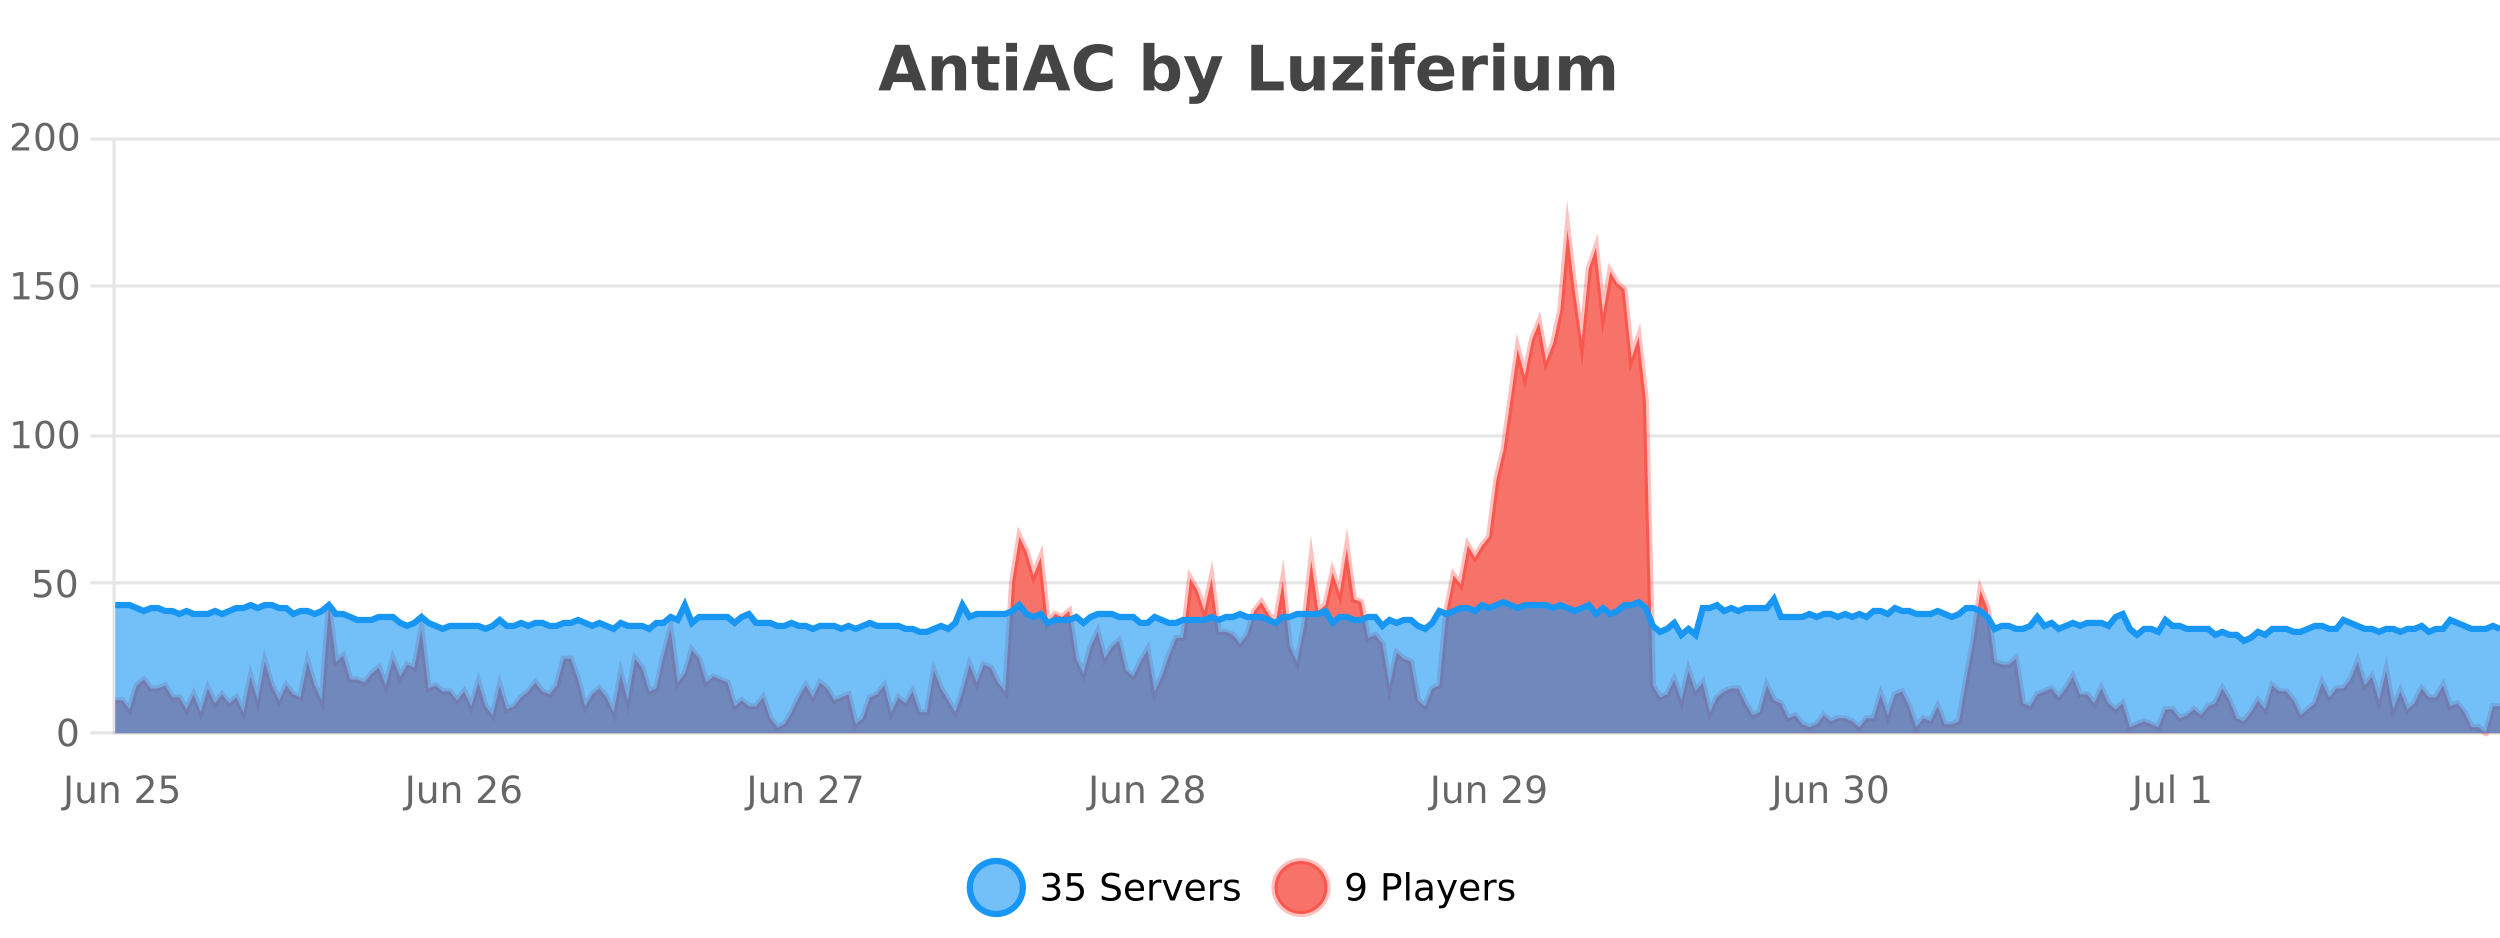 <?xml version="1.0" encoding="UTF-8"?>
<svg xmlns="http://www.w3.org/2000/svg" xmlns:xlink="http://www.w3.org/1999/xlink" width="800pt" height="300pt" viewBox="0 0 800 300" version="1.1">
<defs>
<clipPath id="clip1">
  <path d="M 282 263 L 356 263 L 356 300 L 282 300 Z M 282 263 "/>
</clipPath>
<clipPath id="clip2">
  <path d="M 379 263 L 454 263 L 454 300 L 379 300 Z M 379 263 "/>
</clipPath>
<clipPath id="clip3">
  <path d="M 36.906 73 L 800 73 L 800 234.602 L 36.906 234.602 Z M 36.906 73 "/>
</clipPath>
<clipPath id="clip4">
  <path d="M 35.906 45 L 800 45 L 800 235.602 L 35.906 235.602 Z M 35.906 45 "/>
</clipPath>
<clipPath id="clip5">
  <path d="M 36.906 191 L 800 191 L 800 234.602 L 36.906 234.602 Z M 36.906 191 "/>
</clipPath>
<clipPath id="clip6">
  <path d="M 35.906 163 L 800 163 L 800 234 L 35.906 234 Z M 35.906 163 "/>
</clipPath>
</defs>
<g id="surface2036446">
<rect x="0" y="0" width="800" height="300" style="fill:rgb(100%,100%,100%);fill-opacity:1;stroke:none;"/>
<path style="fill:none;stroke-width:1;stroke-linecap:butt;stroke-linejoin:miter;stroke:rgb(0%,0%,0%);stroke-opacity:0.098;stroke-miterlimit:10;" d="M 37 234.5 L 800 234.5 "/>
<path style="fill:none;stroke-width:1;stroke-linecap:butt;stroke-linejoin:miter;stroke:rgb(0%,0%,0%);stroke-opacity:0.098;stroke-miterlimit:10;" d="M 28.906 234.5 L 36 234.5 "/>
<path style="fill:none;stroke-width:1;stroke-linecap:butt;stroke-linejoin:miter;stroke:rgb(0%,0%,0%);stroke-opacity:0.098;stroke-miterlimit:10;" d="M 37 186.5 L 800 186.5 "/>
<path style="fill:none;stroke-width:1;stroke-linecap:butt;stroke-linejoin:miter;stroke:rgb(0%,0%,0%);stroke-opacity:0.098;stroke-miterlimit:10;" d="M 28.906 186.5 L 36 186.5 "/>
<path style="fill:none;stroke-width:1;stroke-linecap:butt;stroke-linejoin:miter;stroke:rgb(0%,0%,0%);stroke-opacity:0.098;stroke-miterlimit:10;" d="M 37 139.5 L 800 139.5 "/>
<path style="fill:none;stroke-width:1;stroke-linecap:butt;stroke-linejoin:miter;stroke:rgb(0%,0%,0%);stroke-opacity:0.098;stroke-miterlimit:10;" d="M 28.906 139.5 L 36 139.5 "/>
<path style="fill:none;stroke-width:1;stroke-linecap:butt;stroke-linejoin:miter;stroke:rgb(0%,0%,0%);stroke-opacity:0.098;stroke-miterlimit:10;" d="M 37 91.5 L 800 91.5 "/>
<path style="fill:none;stroke-width:1;stroke-linecap:butt;stroke-linejoin:miter;stroke:rgb(0%,0%,0%);stroke-opacity:0.098;stroke-miterlimit:10;" d="M 28.906 91.5 L 36 91.5 "/>
<path style="fill:none;stroke-width:1;stroke-linecap:butt;stroke-linejoin:miter;stroke:rgb(0%,0%,0%);stroke-opacity:0.098;stroke-miterlimit:10;" d="M 37 44.5 L 800 44.5 "/>
<path style="fill:none;stroke-width:1;stroke-linecap:butt;stroke-linejoin:miter;stroke:rgb(0%,0%,0%);stroke-opacity:0.098;stroke-miterlimit:10;" d="M 28.906 44.5 L 36 44.5 "/>
<path style=" stroke:none;fill-rule:nonzero;fill:rgb(9.02%,58.824%,95.294%);fill-opacity:0.6;" d="M 327.305 284 C 327.305 288.688 323.508 292.484 318.82 292.484 C 314.133 292.484 310.336 288.688 310.336 284 C 310.336 279.312 314.133 275.516 318.82 275.516 C 323.508 275.516 327.305 279.312 327.305 284 Z M 327.305 284 "/>
<g clip-path="url(#clip1)" clip-rule="nonzero">
<path style="fill:none;stroke-width:2;stroke-linecap:butt;stroke-linejoin:miter;stroke:rgb(9.02%,58.824%,95.294%);stroke-opacity:1;stroke-miterlimit:10;" d="M 327.305 284 C 327.305 288.688 323.508 292.484 318.82 292.484 C 314.133 292.484 310.336 288.688 310.336 284 C 310.336 279.312 314.133 275.516 318.82 275.516 C 323.508 275.516 327.305 279.312 327.305 284 Z M 327.305 284 "/>
</g>
<path style=" stroke:none;fill-rule:nonzero;fill:rgb(0%,0%,0%);fill-opacity:1;" d="M 337.508 283.438 C 338.07 283.562 338.508 283.82 338.82 284.203 C 339.141 284.578 339.305 285.047 339.305 285.609 C 339.305 286.477 339.008 287.148 338.414 287.625 C 337.82 288.094 336.977 288.328 335.883 288.328 C 335.516 288.328 335.137 288.289 334.742 288.219 C 334.355 288.148 333.961 288.039 333.555 287.891 L 333.555 286.75 C 333.875 286.938 334.23 287.086 334.617 287.188 C 335.012 287.281 335.422 287.328 335.852 287.328 C 336.59 287.328 337.152 287.184 337.539 286.891 C 337.934 286.602 338.133 286.172 338.133 285.609 C 338.133 285.102 337.949 284.699 337.586 284.406 C 337.219 284.117 336.719 283.969 336.086 283.969 L 335.055 283.969 L 335.055 283 L 336.133 283 C 336.703 283 337.148 282.887 337.461 282.656 C 337.773 282.418 337.93 282.078 337.93 281.641 C 337.93 281.195 337.766 280.852 337.445 280.609 C 337.133 280.371 336.68 280.25 336.086 280.25 C 335.75 280.25 335.398 280.289 335.023 280.359 C 334.656 280.422 334.25 280.527 333.805 280.672 L 333.805 279.625 C 334.262 279.5 334.684 279.406 335.07 279.344 C 335.465 279.281 335.836 279.25 336.18 279.25 C 337.086 279.25 337.797 279.453 338.32 279.859 C 338.84 280.266 339.102 280.82 339.102 281.516 C 339.102 282.008 338.961 282.418 338.68 282.75 C 338.406 283.086 338.016 283.312 337.508 283.438 Z M 341.566 279.406 L 346.207 279.406 L 346.207 280.406 L 342.645 280.406 L 342.645 282.547 C 342.82 282.484 342.992 282.445 343.16 282.422 C 343.336 282.391 343.508 282.375 343.676 282.375 C 344.652 282.375 345.43 282.648 346.004 283.188 C 346.574 283.719 346.863 284.438 346.863 285.344 C 346.863 286.293 346.566 287.027 345.973 287.547 C 345.387 288.07 344.566 288.328 343.504 288.328 C 343.129 288.328 342.746 288.297 342.363 288.234 C 341.988 288.172 341.598 288.078 341.191 287.953 L 341.191 286.766 C 341.543 286.953 341.91 287.094 342.285 287.188 C 342.66 287.281 343.055 287.328 343.473 287.328 C 344.148 287.328 344.684 287.152 345.082 286.797 C 345.477 286.445 345.676 285.961 345.676 285.344 C 345.676 284.742 345.477 284.262 345.082 283.906 C 344.684 283.555 344.148 283.375 343.473 283.375 C 343.16 283.375 342.84 283.414 342.52 283.484 C 342.207 283.547 341.887 283.652 341.566 283.797 Z M 358.141 279.688 L 358.141 280.844 C 357.691 280.637 357.266 280.48 356.859 280.375 C 356.461 280.262 356.082 280.203 355.719 280.203 C 355.07 280.203 354.57 280.328 354.219 280.578 C 353.875 280.828 353.703 281.188 353.703 281.656 C 353.703 282.043 353.816 282.336 354.047 282.531 C 354.273 282.73 354.719 282.887 355.375 283 L 356.078 283.156 C 356.961 283.324 357.613 283.621 358.031 284.047 C 358.457 284.465 358.672 285.027 358.672 285.734 C 358.672 286.59 358.383 287.234 357.812 287.672 C 357.25 288.109 356.414 288.328 355.312 288.328 C 354.906 288.328 354.469 288.281 354 288.188 C 353.531 288.094 353.047 287.953 352.547 287.766 L 352.547 286.547 C 353.023 286.82 353.492 287.023 353.953 287.156 C 354.422 287.293 354.875 287.359 355.312 287.359 C 355.988 287.359 356.508 287.23 356.875 286.969 C 357.25 286.699 357.438 286.32 357.438 285.828 C 357.438 285.402 357.301 285.07 357.031 284.828 C 356.77 284.578 356.336 284.398 355.734 284.281 L 355.016 284.141 C 354.129 283.965 353.488 283.688 353.094 283.312 C 352.707 282.938 352.516 282.418 352.516 281.75 C 352.516 280.969 352.785 280.359 353.328 279.922 C 353.867 279.477 354.617 279.25 355.578 279.25 C 355.992 279.25 356.41 279.289 356.828 279.359 C 357.254 279.434 357.691 279.543 358.141 279.688 Z M 366.086 284.609 L 366.086 285.125 L 361.117 285.125 C 361.168 285.875 361.391 286.445 361.789 286.828 C 362.195 287.215 362.75 287.406 363.461 287.406 C 363.875 287.406 364.277 287.359 364.664 287.266 C 365.059 287.164 365.449 287.008 365.836 286.797 L 365.836 287.828 C 365.438 287.984 365.039 288.105 364.633 288.188 C 364.227 288.281 363.812 288.328 363.398 288.328 C 362.355 288.328 361.527 288.027 360.914 287.422 C 360.297 286.809 359.992 285.98 359.992 284.938 C 359.992 283.867 360.281 283.016 360.867 282.391 C 361.449 281.758 362.23 281.438 363.211 281.438 C 364.094 281.438 364.793 281.727 365.305 282.297 C 365.824 282.859 366.086 283.633 366.086 284.609 Z M 365.008 284.281 C 364.996 283.699 364.828 283.23 364.508 282.875 C 364.184 282.523 363.758 282.344 363.227 282.344 C 362.621 282.344 362.137 282.516 361.773 282.859 C 361.418 283.203 361.215 283.684 361.164 284.297 Z M 371.656 282.594 C 371.531 282.531 371.395 282.484 371.25 282.453 C 371.113 282.414 370.957 282.391 370.781 282.391 C 370.176 282.391 369.707 282.59 369.375 282.984 C 369.051 283.383 368.891 283.953 368.891 284.703 L 368.891 288.156 L 367.812 288.156 L 367.812 281.594 L 368.891 281.594 L 368.891 282.609 C 369.117 282.215 369.414 281.922 369.781 281.734 C 370.145 281.539 370.586 281.438 371.109 281.438 C 371.18 281.438 371.258 281.445 371.344 281.453 C 371.438 281.465 371.535 281.48 371.641 281.5 Z M 372.012 281.594 L 373.152 281.594 L 375.199 287.094 L 377.262 281.594 L 378.402 281.594 L 375.934 288.156 L 374.465 288.156 Z M 385.504 284.609 L 385.504 285.125 L 380.535 285.125 C 380.586 285.875 380.809 286.445 381.207 286.828 C 381.613 287.215 382.168 287.406 382.879 287.406 C 383.293 287.406 383.695 287.359 384.082 287.266 C 384.477 287.164 384.867 287.008 385.254 286.797 L 385.254 287.828 C 384.855 287.984 384.457 288.105 384.051 288.188 C 383.645 288.281 383.23 288.328 382.816 288.328 C 381.773 288.328 380.945 288.027 380.332 287.422 C 379.715 286.809 379.41 285.98 379.41 284.938 C 379.41 283.867 379.699 283.016 380.285 282.391 C 380.867 281.758 381.648 281.438 382.629 281.438 C 383.512 281.438 384.211 281.727 384.723 282.297 C 385.242 282.859 385.504 283.633 385.504 284.609 Z M 384.426 284.281 C 384.414 283.699 384.246 283.23 383.926 282.875 C 383.602 282.523 383.176 282.344 382.645 282.344 C 382.039 282.344 381.555 282.516 381.191 282.859 C 380.836 283.203 380.633 283.684 380.582 284.297 Z M 391.074 282.594 C 390.949 282.531 390.812 282.484 390.668 282.453 C 390.531 282.414 390.375 282.391 390.199 282.391 C 389.594 282.391 389.125 282.59 388.793 282.984 C 388.469 283.383 388.309 283.953 388.309 284.703 L 388.309 288.156 L 387.23 288.156 L 387.23 281.594 L 388.309 281.594 L 388.309 282.609 C 388.535 282.215 388.832 281.922 389.199 281.734 C 389.562 281.539 390.004 281.438 390.527 281.438 C 390.598 281.438 390.676 281.445 390.762 281.453 C 390.855 281.465 390.953 281.48 391.059 281.5 Z M 396.383 281.781 L 396.383 282.812 C 396.078 282.656 395.762 282.543 395.43 282.469 C 395.105 282.387 394.766 282.344 394.414 282.344 C 393.883 282.344 393.48 282.43 393.211 282.594 C 392.938 282.75 392.805 282.996 392.805 283.328 C 392.805 283.578 392.898 283.777 393.086 283.922 C 393.281 284.059 393.672 284.188 394.258 284.312 L 394.617 284.406 C 395.387 284.562 395.934 284.793 396.258 285.094 C 396.578 285.398 396.742 285.812 396.742 286.344 C 396.742 286.961 396.496 287.445 396.008 287.797 C 395.527 288.152 394.867 288.328 394.023 288.328 C 393.668 288.328 393.297 288.289 392.914 288.219 C 392.539 288.156 392.141 288.059 391.727 287.922 L 391.727 286.797 C 392.121 287.008 392.512 287.164 392.898 287.266 C 393.281 287.371 393.668 287.422 394.055 287.422 C 394.555 287.422 394.938 287.34 395.211 287.172 C 395.492 286.996 395.633 286.746 395.633 286.422 C 395.633 286.133 395.531 285.906 395.336 285.75 C 395.137 285.594 394.703 285.445 394.039 285.297 L 393.664 285.219 C 392.996 285.074 392.512 284.855 392.211 284.562 C 391.918 284.273 391.773 283.875 391.773 283.375 C 391.773 282.75 391.992 282.273 392.43 281.938 C 392.867 281.605 393.484 281.438 394.289 281.438 C 394.684 281.438 395.059 281.469 395.414 281.531 C 395.766 281.586 396.09 281.668 396.383 281.781 Z M 328.82 277.016 "/>
<path style=" stroke:none;fill-rule:nonzero;fill:rgb(96.863%,44.706%,40.784%);fill-opacity:1;" d="M 424.809 284 C 424.809 288.688 421.008 292.484 416.32 292.484 C 411.637 292.484 407.836 288.688 407.836 284 C 407.836 279.312 411.637 275.516 416.32 275.516 C 421.008 275.516 424.809 279.312 424.809 284 Z M 424.809 284 "/>
<g clip-path="url(#clip2)" clip-rule="nonzero">
<path style="fill:none;stroke-width:2;stroke-linecap:butt;stroke-linejoin:miter;stroke:rgb(100%,4.706%,0%);stroke-opacity:0.247;stroke-miterlimit:10;" d="M 424.809 284 C 424.809 288.688 421.008 292.484 416.32 292.484 C 411.637 292.484 407.836 288.688 407.836 284 C 407.836 279.312 411.637 275.516 416.32 275.516 C 421.008 275.516 424.809 279.312 424.809 284 Z M 424.809 284 "/>
</g>
<path style=" stroke:none;fill-rule:nonzero;fill:rgb(0%,0%,0%);fill-opacity:1;" d="M 431.445 287.969 L 431.445 286.891 C 431.746 287.039 432.047 287.148 432.352 287.219 C 432.652 287.293 432.953 287.328 433.258 287.328 C 434.039 287.328 434.633 287.07 435.039 286.547 C 435.453 286.016 435.688 285.215 435.742 284.141 C 435.523 284.484 435.234 284.746 434.883 284.922 C 434.539 285.102 434.152 285.188 433.727 285.188 C 432.852 285.188 432.156 284.93 431.648 284.406 C 431.137 283.875 430.883 283.148 430.883 282.219 C 430.883 281.324 431.148 280.605 431.68 280.062 C 432.211 279.523 432.918 279.25 433.805 279.25 C 434.812 279.25 435.586 279.641 436.117 280.422 C 436.656 281.195 436.93 282.32 436.93 283.797 C 436.93 285.172 436.602 286.273 435.945 287.094 C 435.289 287.918 434.406 288.328 433.305 288.328 C 433 288.328 432.699 288.297 432.398 288.234 C 432.094 288.18 431.777 288.094 431.445 287.969 Z M 433.805 284.266 C 434.336 284.266 434.758 284.086 435.07 283.719 C 435.383 283.355 435.539 282.855 435.539 282.219 C 435.539 281.594 435.383 281.102 435.07 280.734 C 434.758 280.371 434.336 280.188 433.805 280.188 C 433.273 280.188 432.852 280.371 432.539 280.734 C 432.234 281.102 432.086 281.594 432.086 282.219 C 432.086 282.855 432.234 283.355 432.539 283.719 C 432.852 284.086 433.273 284.266 433.805 284.266 Z M 443.945 280.375 L 443.945 283.672 L 445.43 283.672 C 445.98 283.672 446.406 283.531 446.711 283.25 C 447.012 282.961 447.164 282.547 447.164 282.016 C 447.164 281.496 447.012 281.094 446.711 280.812 C 446.406 280.523 445.98 280.375 445.43 280.375 Z M 442.758 279.406 L 445.43 279.406 C 446.418 279.406 447.164 279.633 447.664 280.078 C 448.164 280.516 448.414 281.164 448.414 282.016 C 448.414 282.883 448.164 283.539 447.664 283.984 C 447.164 284.422 446.418 284.641 445.43 284.641 L 443.945 284.641 L 443.945 288.156 L 442.758 288.156 Z M 449.945 279.031 L 451.023 279.031 L 451.023 288.156 L 449.945 288.156 Z M 456.266 284.859 C 455.398 284.859 454.797 284.961 454.453 285.156 C 454.117 285.355 453.953 285.695 453.953 286.172 C 453.953 286.559 454.078 286.867 454.328 287.094 C 454.586 287.312 454.93 287.422 455.359 287.422 C 455.961 287.422 456.441 287.215 456.797 286.797 C 457.16 286.371 457.344 285.805 457.344 285.094 L 457.344 284.859 Z M 458.422 284.406 L 458.422 288.156 L 457.344 288.156 L 457.344 287.156 C 457.094 287.555 456.785 287.852 456.422 288.047 C 456.055 288.234 455.609 288.328 455.078 288.328 C 454.398 288.328 453.863 288.141 453.469 287.766 C 453.07 287.383 452.875 286.875 452.875 286.25 C 452.875 285.512 453.117 284.953 453.609 284.578 C 454.109 284.203 454.848 284.016 455.828 284.016 L 457.344 284.016 L 457.344 283.906 C 457.344 283.406 457.176 283.023 456.844 282.75 C 456.52 282.48 456.066 282.344 455.484 282.344 C 455.109 282.344 454.738 282.391 454.375 282.484 C 454.02 282.578 453.68 282.715 453.359 282.891 L 453.359 281.891 C 453.754 281.734 454.133 281.621 454.5 281.547 C 454.875 281.477 455.238 281.438 455.594 281.438 C 456.539 281.438 457.25 281.684 457.719 282.172 C 458.188 282.664 458.422 283.406 458.422 284.406 Z M 463.367 288.766 C 463.062 289.547 462.766 290.055 462.477 290.297 C 462.184 290.535 461.797 290.656 461.32 290.656 L 460.461 290.656 L 460.461 289.75 L 461.086 289.75 C 461.387 289.75 461.617 289.676 461.773 289.531 C 461.938 289.395 462.121 289.066 462.32 288.547 L 462.523 288.047 L 459.867 281.594 L 461.008 281.594 L 463.055 286.719 L 465.117 281.594 L 466.258 281.594 Z M 473.359 284.609 L 473.359 285.125 L 468.391 285.125 C 468.441 285.875 468.664 286.445 469.062 286.828 C 469.469 287.215 470.023 287.406 470.734 287.406 C 471.148 287.406 471.551 287.359 471.938 287.266 C 472.332 287.164 472.723 287.008 473.109 286.797 L 473.109 287.828 C 472.711 287.984 472.312 288.105 471.906 288.188 C 471.5 288.281 471.086 288.328 470.672 288.328 C 469.629 288.328 468.801 288.027 468.188 287.422 C 467.57 286.809 467.266 285.98 467.266 284.938 C 467.266 283.867 467.555 283.016 468.141 282.391 C 468.723 281.758 469.504 281.438 470.484 281.438 C 471.367 281.438 472.066 281.727 472.578 282.297 C 473.098 282.859 473.359 283.633 473.359 284.609 Z M 472.281 284.281 C 472.27 283.699 472.102 283.23 471.781 282.875 C 471.457 282.523 471.031 282.344 470.5 282.344 C 469.895 282.344 469.41 282.516 469.047 282.859 C 468.691 283.203 468.488 283.684 468.438 284.297 Z M 478.93 282.594 C 478.805 282.531 478.668 282.484 478.523 282.453 C 478.387 282.414 478.23 282.391 478.055 282.391 C 477.449 282.391 476.98 282.59 476.648 282.984 C 476.324 283.383 476.164 283.953 476.164 284.703 L 476.164 288.156 L 475.086 288.156 L 475.086 281.594 L 476.164 281.594 L 476.164 282.609 C 476.391 282.215 476.688 281.922 477.055 281.734 C 477.418 281.539 477.859 281.438 478.383 281.438 C 478.453 281.438 478.531 281.445 478.617 281.453 C 478.711 281.465 478.809 281.48 478.914 281.5 Z M 484.238 281.781 L 484.238 282.812 C 483.934 282.656 483.617 282.543 483.285 282.469 C 482.961 282.387 482.621 282.344 482.27 282.344 C 481.738 282.344 481.336 282.43 481.066 282.594 C 480.793 282.75 480.66 282.996 480.66 283.328 C 480.66 283.578 480.754 283.777 480.941 283.922 C 481.137 284.059 481.527 284.188 482.113 284.312 L 482.473 284.406 C 483.242 284.562 483.789 284.793 484.113 285.094 C 484.434 285.398 484.598 285.812 484.598 286.344 C 484.598 286.961 484.352 287.445 483.863 287.797 C 483.383 288.152 482.723 288.328 481.879 288.328 C 481.523 288.328 481.152 288.289 480.77 288.219 C 480.395 288.156 479.996 288.059 479.582 287.922 L 479.582 286.797 C 479.977 287.008 480.367 287.164 480.754 287.266 C 481.137 287.371 481.523 287.422 481.91 287.422 C 482.41 287.422 482.793 287.34 483.066 287.172 C 483.348 286.996 483.488 286.746 483.488 286.422 C 483.488 286.133 483.387 285.906 483.191 285.75 C 482.992 285.594 482.559 285.445 481.895 285.297 L 481.52 285.219 C 480.852 285.074 480.367 284.855 480.066 284.562 C 479.773 284.273 479.629 283.875 479.629 283.375 C 479.629 282.75 479.848 282.273 480.285 281.938 C 480.723 281.605 481.34 281.438 482.145 281.438 C 482.539 281.438 482.914 281.469 483.27 281.531 C 483.621 281.586 483.945 281.668 484.238 281.781 Z M 426.32 277.016 "/>
<path style=" stroke:none;fill-rule:nonzero;fill:rgb(26.667%,26.667%,26.667%);fill-opacity:1;" d="M 291.688 26.266 L 285.812 26.266 L 284.875 28.922 L 281.094 28.922 L 286.5 14.344 L 290.984 14.344 L 296.375 28.922 L 292.609 28.922 Z M 286.75 23.562 L 290.734 23.562 L 288.75 17.766 Z M 309.148 22.266 L 309.148 28.922 L 305.633 28.922 L 305.633 23.828 C 305.633 22.883 305.609 22.23 305.57 21.875 C 305.527 21.512 305.453 21.246 305.352 21.078 C 305.215 20.852 305.027 20.672 304.789 20.547 C 304.559 20.422 304.293 20.359 303.992 20.359 C 303.262 20.359 302.688 20.641 302.273 21.203 C 301.855 21.766 301.648 22.547 301.648 23.547 L 301.648 28.922 L 298.164 28.922 L 298.164 17.984 L 301.648 17.984 L 301.648 19.578 C 302.18 18.945 302.742 18.477 303.336 18.172 C 303.93 17.871 304.578 17.719 305.289 17.719 C 306.559 17.719 307.516 18.109 308.164 18.891 C 308.82 19.664 309.148 20.789 309.148 22.266 Z M 316.219 14.875 L 316.219 17.984 L 319.828 17.984 L 319.828 20.484 L 316.219 20.484 L 316.219 25.125 C 316.219 25.637 316.316 25.98 316.516 26.156 C 316.723 26.336 317.125 26.422 317.719 26.422 L 319.516 26.422 L 319.516 28.922 L 316.516 28.922 C 315.141 28.922 314.16 28.637 313.578 28.062 C 313.004 27.48 312.719 26.5 312.719 25.125 L 312.719 20.484 L 310.984 20.484 L 310.984 17.984 L 312.719 17.984 L 312.719 14.875 Z M 321.965 17.984 L 325.449 17.984 L 325.449 28.922 L 321.965 28.922 Z M 321.965 13.719 L 325.449 13.719 L 325.449 16.578 L 321.965 16.578 Z M 337.82 26.266 L 331.945 26.266 L 331.008 28.922 L 327.227 28.922 L 332.633 14.344 L 337.117 14.344 L 342.508 28.922 L 338.742 28.922 Z M 332.883 23.562 L 336.867 23.562 L 334.883 17.766 Z M 356.016 28.125 C 355.316 28.48 354.594 28.746 353.844 28.922 C 353.102 29.109 352.32 29.203 351.5 29.203 C 349.07 29.203 347.148 28.527 345.734 27.172 C 344.316 25.809 343.609 23.965 343.609 21.641 C 343.609 19.32 344.316 17.48 345.734 16.125 C 347.148 14.762 349.07 14.078 351.5 14.078 C 352.32 14.078 353.102 14.172 353.844 14.359 C 354.594 14.539 355.316 14.805 356.016 15.156 L 356.016 18.172 C 355.316 17.703 354.629 17.359 353.953 17.141 C 353.273 16.914 352.562 16.797 351.812 16.797 C 350.469 16.797 349.41 17.23 348.641 18.094 C 347.879 18.949 347.5 20.133 347.5 21.641 C 347.5 23.152 347.879 24.34 348.641 25.203 C 349.41 26.059 350.469 26.484 351.812 26.484 C 352.562 26.484 353.273 26.375 353.953 26.156 C 354.629 25.93 355.316 25.578 356.016 25.109 Z M 371.75 26.672 C 372.5 26.672 373.07 26.402 373.469 25.859 C 373.863 25.309 374.062 24.512 374.062 23.469 C 374.062 22.43 373.863 21.637 373.469 21.094 C 373.07 20.543 372.5 20.266 371.75 20.266 C 371 20.266 370.422 20.543 370.016 21.094 C 369.617 21.637 369.422 22.43 369.422 23.469 C 369.422 24.5 369.617 25.293 370.016 25.844 C 370.422 26.398 371 26.672 371.75 26.672 Z M 369.422 19.578 C 369.91 18.945 370.445 18.477 371.031 18.172 C 371.613 17.871 372.285 17.719 373.047 17.719 C 374.398 17.719 375.508 18.258 376.375 19.328 C 377.238 20.402 377.672 21.781 377.672 23.469 C 377.672 25.148 377.238 26.523 376.375 27.594 C 375.508 28.668 374.398 29.203 373.047 29.203 C 372.285 29.203 371.613 29.051 371.031 28.75 C 370.445 28.449 369.91 27.98 369.422 27.344 L 369.422 28.922 L 365.938 28.922 L 365.938 13.719 L 369.422 13.719 Z M 378.82 17.984 L 382.305 17.984 L 385.258 25.406 L 387.758 17.984 L 391.242 17.984 L 386.648 29.953 C 386.188 31.172 385.648 32.02 385.023 32.5 C 384.406 32.988 383.602 33.234 382.602 33.234 L 380.57 33.234 L 380.57 30.938 L 381.664 30.938 C 382.258 30.938 382.688 30.844 382.961 30.656 C 383.23 30.469 383.438 30.129 383.586 29.641 L 383.695 29.344 Z M 400.414 14.344 L 404.164 14.344 L 404.164 26.078 L 410.773 26.078 L 410.773 28.922 L 400.414 28.922 Z M 412.875 24.656 L 412.875 17.984 L 416.391 17.984 L 416.391 19.078 C 416.391 19.672 416.383 20.418 416.375 21.312 C 416.375 22.211 416.375 22.805 416.375 23.094 C 416.375 23.98 416.395 24.617 416.438 25 C 416.488 25.387 416.566 25.668 416.672 25.844 C 416.816 26.074 417.004 26.25 417.234 26.375 C 417.461 26.5 417.727 26.562 418.031 26.562 C 418.758 26.562 419.332 26.281 419.75 25.719 C 420.164 25.156 420.375 24.383 420.375 23.391 L 420.375 17.984 L 423.875 17.984 L 423.875 28.922 L 420.375 28.922 L 420.375 27.344 C 419.844 27.98 419.281 28.449 418.688 28.75 C 418.102 29.051 417.457 29.203 416.75 29.203 C 415.488 29.203 414.523 28.82 413.859 28.047 C 413.203 27.266 412.875 26.137 412.875 24.656 Z M 426.691 17.984 L 436.238 17.984 L 436.238 20.422 L 430.473 26.422 L 436.238 26.422 L 436.238 28.922 L 426.457 28.922 L 426.457 26.484 L 432.207 20.484 L 426.691 20.484 Z M 438.879 17.984 L 442.363 17.984 L 442.363 28.922 L 438.879 28.922 Z M 438.879 13.719 L 442.363 13.719 L 442.363 16.578 L 438.879 16.578 Z M 452.922 13.719 L 452.922 16.016 L 450.984 16.016 C 450.492 16.016 450.148 16.109 449.953 16.297 C 449.754 16.477 449.656 16.781 449.656 17.219 L 449.656 17.984 L 452.656 17.984 L 452.656 20.484 L 449.656 20.484 L 449.656 28.922 L 446.172 28.922 L 446.172 20.484 L 444.422 20.484 L 444.422 17.984 L 446.172 17.984 L 446.172 17.219 C 446.172 16.031 446.5 15.152 447.156 14.578 C 447.82 14.008 448.852 13.719 450.25 13.719 Z M 465.344 23.422 L 465.344 24.422 L 457.172 24.422 C 457.254 25.246 457.551 25.859 458.062 26.266 C 458.57 26.672 459.281 26.875 460.188 26.875 C 460.926 26.875 461.68 26.766 462.453 26.547 C 463.223 26.328 464.016 26 464.828 25.562 L 464.828 28.25 C 464.004 28.562 463.176 28.797 462.344 28.953 C 461.52 29.117 460.695 29.203 459.875 29.203 C 457.895 29.203 456.352 28.703 455.25 27.703 C 454.156 26.695 453.609 25.281 453.609 23.469 C 453.609 21.68 454.145 20.273 455.219 19.25 C 456.301 18.23 457.785 17.719 459.672 17.719 C 461.391 17.719 462.766 18.242 463.797 19.281 C 464.828 20.312 465.344 21.695 465.344 23.422 Z M 461.75 22.266 C 461.75 21.602 461.555 21.062 461.172 20.656 C 460.785 20.25 460.281 20.047 459.656 20.047 C 458.977 20.047 458.426 20.242 458 20.625 C 457.582 21 457.32 21.547 457.219 22.266 Z M 476.125 20.969 C 475.812 20.824 475.504 20.719 475.203 20.656 C 474.898 20.586 474.598 20.547 474.297 20.547 C 473.391 20.547 472.691 20.836 472.203 21.406 C 471.723 21.98 471.484 22.805 471.484 23.875 L 471.484 28.922 L 468 28.922 L 468 17.984 L 471.484 17.984 L 471.484 19.781 C 471.93 19.062 472.445 18.543 473.031 18.219 C 473.613 17.887 474.312 17.719 475.125 17.719 C 475.25 17.719 475.379 17.727 475.516 17.734 C 475.648 17.746 475.848 17.766 476.109 17.797 Z M 477.863 17.984 L 481.348 17.984 L 481.348 28.922 L 477.863 28.922 Z M 477.863 13.719 L 481.348 13.719 L 481.348 16.578 L 477.863 16.578 Z M 484.594 24.656 L 484.594 17.984 L 488.109 17.984 L 488.109 19.078 C 488.109 19.672 488.102 20.418 488.094 21.312 C 488.094 22.211 488.094 22.805 488.094 23.094 C 488.094 23.98 488.113 24.617 488.156 25 C 488.207 25.387 488.285 25.668 488.391 25.844 C 488.535 26.074 488.723 26.25 488.953 26.375 C 489.18 26.5 489.445 26.562 489.75 26.562 C 490.477 26.562 491.051 26.281 491.469 25.719 C 491.883 25.156 492.094 24.383 492.094 23.391 L 492.094 17.984 L 495.594 17.984 L 495.594 28.922 L 492.094 28.922 L 492.094 27.344 C 491.562 27.98 491 28.449 490.406 28.75 C 489.82 29.051 489.176 29.203 488.469 29.203 C 487.207 29.203 486.242 28.82 485.578 28.047 C 484.922 27.266 484.594 26.137 484.594 24.656 Z M 509.082 19.797 C 509.527 19.121 510.055 18.605 510.66 18.25 C 511.273 17.898 511.945 17.719 512.676 17.719 C 513.926 17.719 514.879 18.109 515.535 18.891 C 516.199 19.664 516.535 20.789 516.535 22.266 L 516.535 28.922 L 513.02 28.922 L 513.02 23.219 C 513.02 23.137 513.02 23.047 513.02 22.953 C 513.027 22.859 513.035 22.73 513.035 22.562 C 513.035 21.793 512.918 21.234 512.691 20.891 C 512.461 20.539 512.09 20.359 511.582 20.359 C 510.926 20.359 510.414 20.637 510.051 21.188 C 509.684 21.73 509.496 22.516 509.488 23.547 L 509.488 28.922 L 505.973 28.922 L 505.973 23.219 C 505.973 22.012 505.867 21.234 505.66 20.891 C 505.449 20.539 505.082 20.359 504.551 20.359 C 503.871 20.359 503.352 20.637 502.988 21.188 C 502.621 21.73 502.441 22.516 502.441 23.547 L 502.441 28.922 L 498.926 28.922 L 498.926 17.984 L 502.441 17.984 L 502.441 19.578 C 502.879 18.965 503.371 18.5 503.926 18.188 C 504.477 17.875 505.09 17.719 505.77 17.719 C 506.52 17.719 507.184 17.902 507.77 18.266 C 508.352 18.633 508.789 19.141 509.082 19.797 Z M 281 10.359 "/>
<path style="fill:none;stroke-width:1;stroke-linecap:butt;stroke-linejoin:miter;stroke:rgb(0%,0%,0%);stroke-opacity:0.098;stroke-miterlimit:10;" d="M 36 234.5 L 801 234.5 "/>
<path style=" stroke:none;fill-rule:nonzero;fill:rgb(40%,40%,40%);fill-opacity:1;" d="M 21.355 248.203 L 22.543 248.203 L 22.543 256.344 C 22.543 257.395 22.34 258.16 21.934 258.641 C 21.535 259.117 20.895 259.359 20.012 259.359 L 19.559 259.359 L 19.559 258.359 L 19.934 258.359 C 20.453 258.359 20.816 258.211 21.027 257.922 C 21.246 257.629 21.355 257.102 21.355 256.344 Z M 24.738 254.359 L 24.738 250.391 L 25.816 250.391 L 25.816 254.328 C 25.816 254.945 25.934 255.406 26.176 255.719 C 26.426 256.031 26.789 256.188 27.27 256.188 C 27.852 256.188 28.309 256.008 28.645 255.641 C 28.988 255.266 29.16 254.758 29.16 254.109 L 29.16 250.391 L 30.238 250.391 L 30.238 256.953 L 29.16 256.953 L 29.16 255.938 C 28.898 256.344 28.598 256.648 28.254 256.844 C 27.91 257.031 27.508 257.125 27.051 257.125 C 26.289 257.125 25.711 256.891 25.316 256.422 C 24.93 255.953 24.738 255.266 24.738 254.359 Z M 27.457 250.234 Z M 37.922 252.984 L 37.922 256.953 L 36.844 256.953 L 36.844 253.031 C 36.844 252.406 36.719 251.945 36.469 251.641 C 36.227 251.328 35.867 251.172 35.391 251.172 C 34.805 251.172 34.344 251.359 34 251.734 C 33.664 252.102 33.5 252.605 33.5 253.25 L 33.5 256.953 L 32.422 256.953 L 32.422 250.391 L 33.5 250.391 L 33.5 251.406 C 33.758 251.012 34.062 250.719 34.406 250.531 C 34.758 250.336 35.164 250.234 35.625 250.234 C 36.375 250.234 36.941 250.469 37.328 250.938 C 37.723 251.398 37.922 252.078 37.922 252.984 Z M 45.047 255.953 L 49.188 255.953 L 49.188 256.953 L 43.625 256.953 L 43.625 255.953 C 44.07 255.496 44.68 254.875 45.453 254.094 C 46.234 253.305 46.723 252.793 46.922 252.562 C 47.305 252.148 47.57 251.793 47.719 251.5 C 47.875 251.199 47.953 250.906 47.953 250.625 C 47.953 250.156 47.785 249.777 47.453 249.484 C 47.129 249.195 46.707 249.047 46.188 249.047 C 45.812 249.047 45.414 249.109 45 249.234 C 44.594 249.359 44.156 249.559 43.688 249.828 L 43.688 248.625 C 44.164 248.438 44.609 248.297 45.016 248.203 C 45.43 248.102 45.812 248.047 46.156 248.047 C 47.062 248.047 47.785 248.277 48.328 248.734 C 48.867 249.184 49.141 249.789 49.141 250.547 C 49.141 250.902 49.07 251.242 48.938 251.562 C 48.801 251.887 48.555 252.266 48.203 252.703 C 48.098 252.82 47.785 253.148 47.266 253.688 C 46.742 254.23 46.004 254.984 45.047 255.953 Z M 51.68 248.203 L 56.32 248.203 L 56.32 249.203 L 52.758 249.203 L 52.758 251.344 C 52.934 251.281 53.105 251.242 53.273 251.219 C 53.449 251.188 53.621 251.172 53.789 251.172 C 54.766 251.172 55.543 251.445 56.117 251.984 C 56.688 252.516 56.977 253.234 56.977 254.141 C 56.977 255.09 56.68 255.824 56.086 256.344 C 55.5 256.867 54.68 257.125 53.617 257.125 C 53.242 257.125 52.859 257.094 52.477 257.031 C 52.102 256.969 51.711 256.875 51.305 256.75 L 51.305 255.562 C 51.656 255.75 52.023 255.891 52.398 255.984 C 52.773 256.078 53.168 256.125 53.586 256.125 C 54.262 256.125 54.797 255.949 55.195 255.594 C 55.59 255.242 55.789 254.758 55.789 254.141 C 55.789 253.539 55.59 253.059 55.195 252.703 C 54.797 252.352 54.262 252.172 53.586 252.172 C 53.273 252.172 52.953 252.211 52.633 252.281 C 52.32 252.344 52 252.449 51.68 252.594 Z M 20.184 245.816 "/>
<path style=" stroke:none;fill-rule:nonzero;fill:rgb(40%,40%,40%);fill-opacity:1;" d="M 130.691 248.203 L 131.879 248.203 L 131.879 256.344 C 131.879 257.395 131.676 258.16 131.27 258.641 C 130.871 259.117 130.23 259.359 129.348 259.359 L 128.895 259.359 L 128.895 258.359 L 129.27 258.359 C 129.789 258.359 130.152 258.211 130.363 257.922 C 130.582 257.629 130.691 257.102 130.691 256.344 Z M 134.074 254.359 L 134.074 250.391 L 135.152 250.391 L 135.152 254.328 C 135.152 254.945 135.27 255.406 135.512 255.719 C 135.762 256.031 136.125 256.188 136.605 256.188 C 137.188 256.188 137.645 256.008 137.98 255.641 C 138.324 255.266 138.496 254.758 138.496 254.109 L 138.496 250.391 L 139.574 250.391 L 139.574 256.953 L 138.496 256.953 L 138.496 255.938 C 138.234 256.344 137.934 256.648 137.59 256.844 C 137.246 257.031 136.844 257.125 136.387 257.125 C 135.625 257.125 135.047 256.891 134.652 256.422 C 134.266 255.953 134.074 255.266 134.074 254.359 Z M 136.793 250.234 Z M 147.258 252.984 L 147.258 256.953 L 146.18 256.953 L 146.18 253.031 C 146.18 252.406 146.055 251.945 145.805 251.641 C 145.562 251.328 145.203 251.172 144.727 251.172 C 144.141 251.172 143.68 251.359 143.336 251.734 C 143 252.102 142.836 252.605 142.836 253.25 L 142.836 256.953 L 141.758 256.953 L 141.758 250.391 L 142.836 250.391 L 142.836 251.406 C 143.094 251.012 143.398 250.719 143.742 250.531 C 144.094 250.336 144.5 250.234 144.961 250.234 C 145.711 250.234 146.277 250.469 146.664 250.938 C 147.059 251.398 147.258 252.078 147.258 252.984 Z M 154.383 255.953 L 158.523 255.953 L 158.523 256.953 L 152.961 256.953 L 152.961 255.953 C 153.406 255.496 154.016 254.875 154.789 254.094 C 155.57 253.305 156.059 252.793 156.258 252.562 C 156.641 252.148 156.906 251.793 157.055 251.5 C 157.211 251.199 157.289 250.906 157.289 250.625 C 157.289 250.156 157.121 249.777 156.789 249.484 C 156.465 249.195 156.043 249.047 155.523 249.047 C 155.148 249.047 154.75 249.109 154.336 249.234 C 153.93 249.359 153.492 249.559 153.023 249.828 L 153.023 248.625 C 153.5 248.438 153.945 248.297 154.352 248.203 C 154.766 248.102 155.148 248.047 155.492 248.047 C 156.398 248.047 157.121 248.277 157.664 248.734 C 158.203 249.184 158.477 249.789 158.477 250.547 C 158.477 250.902 158.406 251.242 158.273 251.562 C 158.137 251.887 157.891 252.266 157.539 252.703 C 157.434 252.82 157.121 253.148 156.602 253.688 C 156.078 254.23 155.34 254.984 154.383 255.953 Z M 163.688 252.109 C 163.156 252.109 162.734 252.293 162.422 252.656 C 162.109 253.023 161.953 253.516 161.953 254.141 C 161.953 254.777 162.109 255.277 162.422 255.641 C 162.734 256.008 163.156 256.188 163.688 256.188 C 164.219 256.188 164.633 256.008 164.938 255.641 C 165.25 255.277 165.406 254.777 165.406 254.141 C 165.406 253.516 165.25 253.023 164.938 252.656 C 164.633 252.293 164.219 252.109 163.688 252.109 Z M 166.031 248.391 L 166.031 249.469 C 165.727 249.336 165.426 249.23 165.125 249.156 C 164.82 249.086 164.523 249.047 164.234 249.047 C 163.453 249.047 162.852 249.312 162.438 249.844 C 162.031 250.367 161.797 251.156 161.734 252.219 C 161.961 251.887 162.25 251.633 162.594 251.453 C 162.945 251.266 163.332 251.172 163.75 251.172 C 164.625 251.172 165.316 251.438 165.828 251.969 C 166.336 252.5 166.594 253.227 166.594 254.141 C 166.594 255.047 166.328 255.773 165.797 256.312 C 165.266 256.855 164.562 257.125 163.688 257.125 C 162.664 257.125 161.891 256.742 161.359 255.969 C 160.828 255.188 160.562 254.062 160.562 252.594 C 160.562 251.211 160.891 250.105 161.547 249.281 C 162.203 248.461 163.082 248.047 164.188 248.047 C 164.477 248.047 164.773 248.078 165.078 248.141 C 165.379 248.195 165.695 248.277 166.031 248.391 Z M 129.52 245.816 "/>
<path style=" stroke:none;fill-rule:nonzero;fill:rgb(40%,40%,40%);fill-opacity:1;" d="M 240.031 248.203 L 241.219 248.203 L 241.219 256.344 C 241.219 257.395 241.016 258.16 240.609 258.641 C 240.211 259.117 239.57 259.359 238.688 259.359 L 238.234 259.359 L 238.234 258.359 L 238.609 258.359 C 239.129 258.359 239.492 258.211 239.703 257.922 C 239.922 257.629 240.031 257.102 240.031 256.344 Z M 243.414 254.359 L 243.414 250.391 L 244.492 250.391 L 244.492 254.328 C 244.492 254.945 244.609 255.406 244.852 255.719 C 245.102 256.031 245.465 256.188 245.945 256.188 C 246.527 256.188 246.984 256.008 247.32 255.641 C 247.664 255.266 247.836 254.758 247.836 254.109 L 247.836 250.391 L 248.914 250.391 L 248.914 256.953 L 247.836 256.953 L 247.836 255.938 C 247.574 256.344 247.273 256.648 246.93 256.844 C 246.586 257.031 246.184 257.125 245.727 257.125 C 244.965 257.125 244.387 256.891 243.992 256.422 C 243.605 255.953 243.414 255.266 243.414 254.359 Z M 246.133 250.234 Z M 256.598 252.984 L 256.598 256.953 L 255.52 256.953 L 255.52 253.031 C 255.52 252.406 255.395 251.945 255.145 251.641 C 254.902 251.328 254.543 251.172 254.066 251.172 C 253.48 251.172 253.02 251.359 252.676 251.734 C 252.34 252.102 252.176 252.605 252.176 253.25 L 252.176 256.953 L 251.098 256.953 L 251.098 250.391 L 252.176 250.391 L 252.176 251.406 C 252.434 251.012 252.738 250.719 253.082 250.531 C 253.434 250.336 253.84 250.234 254.301 250.234 C 255.051 250.234 255.617 250.469 256.004 250.938 C 256.398 251.398 256.598 252.078 256.598 252.984 Z M 263.719 255.953 L 267.859 255.953 L 267.859 256.953 L 262.297 256.953 L 262.297 255.953 C 262.742 255.496 263.352 254.875 264.125 254.094 C 264.906 253.305 265.395 252.793 265.594 252.562 C 265.977 252.148 266.242 251.793 266.391 251.5 C 266.547 251.199 266.625 250.906 266.625 250.625 C 266.625 250.156 266.457 249.777 266.125 249.484 C 265.801 249.195 265.379 249.047 264.859 249.047 C 264.484 249.047 264.086 249.109 263.672 249.234 C 263.266 249.359 262.828 249.559 262.359 249.828 L 262.359 248.625 C 262.836 248.438 263.281 248.297 263.688 248.203 C 264.102 248.102 264.484 248.047 264.828 248.047 C 265.734 248.047 266.457 248.277 267 248.734 C 267.539 249.184 267.812 249.789 267.812 250.547 C 267.812 250.902 267.742 251.242 267.609 251.562 C 267.473 251.887 267.227 252.266 266.875 252.703 C 266.77 252.82 266.457 253.148 265.938 253.688 C 265.414 254.23 264.676 254.984 263.719 255.953 Z M 270.043 248.203 L 275.668 248.203 L 275.668 248.703 L 272.496 256.953 L 271.262 256.953 L 274.246 249.203 L 270.043 249.203 Z M 238.859 245.816 "/>
<path style=" stroke:none;fill-rule:nonzero;fill:rgb(40%,40%,40%);fill-opacity:1;" d="M 349.371 248.203 L 350.559 248.203 L 350.559 256.344 C 350.559 257.395 350.355 258.16 349.949 258.641 C 349.551 259.117 348.91 259.359 348.027 259.359 L 347.574 259.359 L 347.574 258.359 L 347.949 258.359 C 348.469 258.359 348.832 258.211 349.043 257.922 C 349.262 257.629 349.371 257.102 349.371 256.344 Z M 352.754 254.359 L 352.754 250.391 L 353.832 250.391 L 353.832 254.328 C 353.832 254.945 353.949 255.406 354.191 255.719 C 354.441 256.031 354.805 256.188 355.285 256.188 C 355.867 256.188 356.324 256.008 356.66 255.641 C 357.004 255.266 357.176 254.758 357.176 254.109 L 357.176 250.391 L 358.254 250.391 L 358.254 256.953 L 357.176 256.953 L 357.176 255.938 C 356.914 256.344 356.613 256.648 356.27 256.844 C 355.926 257.031 355.523 257.125 355.066 257.125 C 354.305 257.125 353.727 256.891 353.332 256.422 C 352.945 255.953 352.754 255.266 352.754 254.359 Z M 355.473 250.234 Z M 365.938 252.984 L 365.938 256.953 L 364.859 256.953 L 364.859 253.031 C 364.859 252.406 364.734 251.945 364.484 251.641 C 364.242 251.328 363.883 251.172 363.406 251.172 C 362.82 251.172 362.359 251.359 362.016 251.734 C 361.68 252.102 361.516 252.605 361.516 253.25 L 361.516 256.953 L 360.438 256.953 L 360.438 250.391 L 361.516 250.391 L 361.516 251.406 C 361.773 251.012 362.078 250.719 362.422 250.531 C 362.773 250.336 363.18 250.234 363.641 250.234 C 364.391 250.234 364.957 250.469 365.344 250.938 C 365.738 251.398 365.938 252.078 365.938 252.984 Z M 373.062 255.953 L 377.203 255.953 L 377.203 256.953 L 371.641 256.953 L 371.641 255.953 C 372.086 255.496 372.695 254.875 373.469 254.094 C 374.25 253.305 374.738 252.793 374.938 252.562 C 375.32 252.148 375.586 251.793 375.734 251.5 C 375.891 251.199 375.969 250.906 375.969 250.625 C 375.969 250.156 375.801 249.777 375.469 249.484 C 375.145 249.195 374.723 249.047 374.203 249.047 C 373.828 249.047 373.43 249.109 373.016 249.234 C 372.609 249.359 372.172 249.559 371.703 249.828 L 371.703 248.625 C 372.18 248.438 372.625 248.297 373.031 248.203 C 373.445 248.102 373.828 248.047 374.172 248.047 C 375.078 248.047 375.801 248.277 376.344 248.734 C 376.883 249.184 377.156 249.789 377.156 250.547 C 377.156 250.902 377.086 251.242 376.953 251.562 C 376.816 251.887 376.57 252.266 376.219 252.703 C 376.113 252.82 375.801 253.148 375.281 253.688 C 374.758 254.23 374.02 254.984 373.062 255.953 Z M 382.211 252.797 C 381.648 252.797 381.203 252.949 380.883 253.25 C 380.559 253.555 380.398 253.965 380.398 254.484 C 380.398 255.016 380.559 255.434 380.883 255.734 C 381.203 256.039 381.648 256.188 382.211 256.188 C 382.773 256.188 383.215 256.039 383.539 255.734 C 383.859 255.434 384.023 255.016 384.023 254.484 C 384.023 253.965 383.859 253.555 383.539 253.25 C 383.227 252.949 382.781 252.797 382.211 252.797 Z M 381.023 252.297 C 380.523 252.172 380.125 251.938 379.836 251.594 C 379.555 251.242 379.414 250.812 379.414 250.312 C 379.414 249.617 379.664 249.062 380.164 248.656 C 380.664 248.25 381.344 248.047 382.211 248.047 C 383.086 248.047 383.766 248.25 384.258 248.656 C 384.758 249.062 385.008 249.617 385.008 250.312 C 385.008 250.812 384.867 251.242 384.586 251.594 C 384.305 251.938 383.906 252.172 383.398 252.297 C 383.969 252.434 384.414 252.695 384.727 253.078 C 385.047 253.465 385.211 253.934 385.211 254.484 C 385.211 255.34 384.949 255.996 384.43 256.453 C 383.918 256.902 383.18 257.125 382.211 257.125 C 381.25 257.125 380.512 256.902 379.992 256.453 C 379.469 255.996 379.211 255.34 379.211 254.484 C 379.211 253.934 379.371 253.465 379.695 253.078 C 380.016 252.695 380.461 252.434 381.023 252.297 Z M 380.602 250.422 C 380.602 250.883 380.742 251.234 381.023 251.484 C 381.305 251.734 381.699 251.859 382.211 251.859 C 382.719 251.859 383.117 251.734 383.398 251.484 C 383.688 251.234 383.836 250.883 383.836 250.422 C 383.836 249.977 383.688 249.625 383.398 249.375 C 383.117 249.117 382.719 248.984 382.211 248.984 C 381.699 248.984 381.305 249.117 381.023 249.375 C 380.742 249.625 380.602 249.977 380.602 250.422 Z M 348.199 245.816 "/>
<path style=" stroke:none;fill-rule:nonzero;fill:rgb(40%,40%,40%);fill-opacity:1;" d="M 458.711 248.203 L 459.898 248.203 L 459.898 256.344 C 459.898 257.395 459.695 258.16 459.289 258.641 C 458.891 259.117 458.25 259.359 457.367 259.359 L 456.914 259.359 L 456.914 258.359 L 457.289 258.359 C 457.809 258.359 458.172 258.211 458.383 257.922 C 458.602 257.629 458.711 257.102 458.711 256.344 Z M 462.094 254.359 L 462.094 250.391 L 463.172 250.391 L 463.172 254.328 C 463.172 254.945 463.289 255.406 463.531 255.719 C 463.781 256.031 464.145 256.188 464.625 256.188 C 465.207 256.188 465.664 256.008 466 255.641 C 466.344 255.266 466.516 254.758 466.516 254.109 L 466.516 250.391 L 467.594 250.391 L 467.594 256.953 L 466.516 256.953 L 466.516 255.938 C 466.254 256.344 465.953 256.648 465.609 256.844 C 465.266 257.031 464.863 257.125 464.406 257.125 C 463.645 257.125 463.066 256.891 462.672 256.422 C 462.285 255.953 462.094 255.266 462.094 254.359 Z M 464.812 250.234 Z M 475.277 252.984 L 475.277 256.953 L 474.199 256.953 L 474.199 253.031 C 474.199 252.406 474.074 251.945 473.824 251.641 C 473.582 251.328 473.223 251.172 472.746 251.172 C 472.16 251.172 471.699 251.359 471.355 251.734 C 471.02 252.102 470.855 252.605 470.855 253.25 L 470.855 256.953 L 469.777 256.953 L 469.777 250.391 L 470.855 250.391 L 470.855 251.406 C 471.113 251.012 471.418 250.719 471.762 250.531 C 472.113 250.336 472.52 250.234 472.98 250.234 C 473.73 250.234 474.297 250.469 474.684 250.938 C 475.078 251.398 475.277 252.078 475.277 252.984 Z M 482.398 255.953 L 486.539 255.953 L 486.539 256.953 L 480.977 256.953 L 480.977 255.953 C 481.422 255.496 482.031 254.875 482.805 254.094 C 483.586 253.305 484.074 252.793 484.273 252.562 C 484.656 252.148 484.922 251.793 485.07 251.5 C 485.227 251.199 485.305 250.906 485.305 250.625 C 485.305 250.156 485.137 249.777 484.805 249.484 C 484.48 249.195 484.059 249.047 483.539 249.047 C 483.164 249.047 482.766 249.109 482.352 249.234 C 481.945 249.359 481.508 249.559 481.039 249.828 L 481.039 248.625 C 481.516 248.438 481.961 248.297 482.367 248.203 C 482.781 248.102 483.164 248.047 483.508 248.047 C 484.414 248.047 485.137 248.277 485.68 248.734 C 486.219 249.184 486.492 249.789 486.492 250.547 C 486.492 250.902 486.422 251.242 486.289 251.562 C 486.152 251.887 485.906 252.266 485.555 252.703 C 485.449 252.82 485.137 253.148 484.617 253.688 C 484.094 254.23 483.355 254.984 482.398 255.953 Z M 489.051 256.766 L 489.051 255.688 C 489.352 255.836 489.652 255.945 489.957 256.016 C 490.258 256.09 490.559 256.125 490.863 256.125 C 491.645 256.125 492.238 255.867 492.645 255.344 C 493.059 254.812 493.293 254.012 493.348 252.938 C 493.129 253.281 492.84 253.543 492.488 253.719 C 492.145 253.898 491.758 253.984 491.332 253.984 C 490.457 253.984 489.762 253.727 489.254 253.203 C 488.742 252.672 488.488 251.945 488.488 251.016 C 488.488 250.121 488.754 249.402 489.285 248.859 C 489.816 248.32 490.523 248.047 491.41 248.047 C 492.418 248.047 493.191 248.438 493.723 249.219 C 494.262 249.992 494.535 251.117 494.535 252.594 C 494.535 253.969 494.207 255.07 493.551 255.891 C 492.895 256.715 492.012 257.125 490.91 257.125 C 490.605 257.125 490.305 257.094 490.004 257.031 C 489.699 256.977 489.383 256.891 489.051 256.766 Z M 491.41 253.062 C 491.941 253.062 492.363 252.883 492.676 252.516 C 492.988 252.152 493.145 251.652 493.145 251.016 C 493.145 250.391 492.988 249.898 492.676 249.531 C 492.363 249.168 491.941 248.984 491.41 248.984 C 490.879 248.984 490.457 249.168 490.145 249.531 C 489.84 249.898 489.691 250.391 489.691 251.016 C 489.691 251.652 489.84 252.152 490.145 252.516 C 490.457 252.883 490.879 253.062 491.41 253.062 Z M 457.539 245.816 "/>
<path style=" stroke:none;fill-rule:nonzero;fill:rgb(40%,40%,40%);fill-opacity:1;" d="M 568.051 248.203 L 569.238 248.203 L 569.238 256.344 C 569.238 257.395 569.035 258.16 568.629 258.641 C 568.23 259.117 567.59 259.359 566.707 259.359 L 566.254 259.359 L 566.254 258.359 L 566.629 258.359 C 567.148 258.359 567.512 258.211 567.723 257.922 C 567.941 257.629 568.051 257.102 568.051 256.344 Z M 571.434 254.359 L 571.434 250.391 L 572.512 250.391 L 572.512 254.328 C 572.512 254.945 572.629 255.406 572.871 255.719 C 573.121 256.031 573.484 256.188 573.965 256.188 C 574.547 256.188 575.004 256.008 575.34 255.641 C 575.684 255.266 575.855 254.758 575.855 254.109 L 575.855 250.391 L 576.934 250.391 L 576.934 256.953 L 575.855 256.953 L 575.855 255.938 C 575.594 256.344 575.293 256.648 574.949 256.844 C 574.605 257.031 574.203 257.125 573.746 257.125 C 572.984 257.125 572.406 256.891 572.012 256.422 C 571.625 255.953 571.434 255.266 571.434 254.359 Z M 574.152 250.234 Z M 584.617 252.984 L 584.617 256.953 L 583.539 256.953 L 583.539 253.031 C 583.539 252.406 583.414 251.945 583.164 251.641 C 582.922 251.328 582.562 251.172 582.086 251.172 C 581.5 251.172 581.039 251.359 580.695 251.734 C 580.359 252.102 580.195 252.605 580.195 253.25 L 580.195 256.953 L 579.117 256.953 L 579.117 250.391 L 580.195 250.391 L 580.195 251.406 C 580.453 251.012 580.758 250.719 581.102 250.531 C 581.453 250.336 581.859 250.234 582.32 250.234 C 583.07 250.234 583.637 250.469 584.023 250.938 C 584.418 251.398 584.617 252.078 584.617 252.984 Z M 594.32 252.234 C 594.883 252.359 595.32 252.617 595.633 253 C 595.953 253.375 596.117 253.844 596.117 254.406 C 596.117 255.273 595.82 255.945 595.227 256.422 C 594.633 256.891 593.789 257.125 592.695 257.125 C 592.328 257.125 591.949 257.086 591.555 257.016 C 591.168 256.945 590.773 256.836 590.367 256.688 L 590.367 255.547 C 590.688 255.734 591.043 255.883 591.43 255.984 C 591.824 256.078 592.234 256.125 592.664 256.125 C 593.402 256.125 593.965 255.98 594.352 255.688 C 594.746 255.398 594.945 254.969 594.945 254.406 C 594.945 253.898 594.762 253.496 594.398 253.203 C 594.031 252.914 593.531 252.766 592.898 252.766 L 591.867 252.766 L 591.867 251.797 L 592.945 251.797 C 593.516 251.797 593.961 251.684 594.273 251.453 C 594.586 251.215 594.742 250.875 594.742 250.438 C 594.742 249.992 594.578 249.648 594.258 249.406 C 593.945 249.168 593.492 249.047 592.898 249.047 C 592.562 249.047 592.211 249.086 591.836 249.156 C 591.469 249.219 591.062 249.324 590.617 249.469 L 590.617 248.422 C 591.074 248.297 591.496 248.203 591.883 248.141 C 592.277 248.078 592.648 248.047 592.992 248.047 C 593.898 248.047 594.609 248.25 595.133 248.656 C 595.652 249.062 595.914 249.617 595.914 250.312 C 595.914 250.805 595.773 251.215 595.492 251.547 C 595.219 251.883 594.828 252.109 594.32 252.234 Z M 600.891 248.984 C 600.285 248.984 599.828 249.289 599.516 249.891 C 599.211 250.484 599.062 251.387 599.062 252.594 C 599.062 253.793 599.211 254.695 599.516 255.297 C 599.828 255.891 600.285 256.188 600.891 256.188 C 601.504 256.188 601.961 255.891 602.266 255.297 C 602.578 254.695 602.734 253.793 602.734 252.594 C 602.734 251.387 602.578 250.484 602.266 249.891 C 601.961 249.289 601.504 248.984 600.891 248.984 Z M 600.891 248.047 C 601.867 248.047 602.617 248.438 603.141 249.219 C 603.66 249.992 603.922 251.117 603.922 252.594 C 603.922 254.062 603.66 255.188 603.141 255.969 C 602.617 256.742 601.867 257.125 600.891 257.125 C 599.91 257.125 599.16 256.742 598.641 255.969 C 598.129 255.188 597.875 254.062 597.875 252.594 C 597.875 251.117 598.129 249.992 598.641 249.219 C 599.16 248.438 599.91 248.047 600.891 248.047 Z M 566.879 245.816 "/>
<path style=" stroke:none;fill-rule:nonzero;fill:rgb(40%,40%,40%);fill-opacity:1;" d="M 683.387 248.203 L 684.574 248.203 L 684.574 256.344 C 684.574 257.395 684.371 258.16 683.965 258.641 C 683.566 259.117 682.926 259.359 682.043 259.359 L 681.59 259.359 L 681.59 258.359 L 681.965 258.359 C 682.484 258.359 682.848 258.211 683.059 257.922 C 683.277 257.629 683.387 257.102 683.387 256.344 Z M 686.77 254.359 L 686.77 250.391 L 687.848 250.391 L 687.848 254.328 C 687.848 254.945 687.965 255.406 688.207 255.719 C 688.457 256.031 688.82 256.188 689.301 256.188 C 689.883 256.188 690.34 256.008 690.676 255.641 C 691.02 255.266 691.191 254.758 691.191 254.109 L 691.191 250.391 L 692.27 250.391 L 692.27 256.953 L 691.191 256.953 L 691.191 255.938 C 690.93 256.344 690.629 256.648 690.285 256.844 C 689.941 257.031 689.539 257.125 689.082 257.125 C 688.32 257.125 687.742 256.891 687.348 256.422 C 686.961 255.953 686.77 255.266 686.77 254.359 Z M 689.488 250.234 Z M 694.484 247.828 L 695.562 247.828 L 695.562 256.953 L 694.484 256.953 Z M 701.992 255.953 L 703.93 255.953 L 703.93 249.281 L 701.82 249.703 L 701.82 248.625 L 703.914 248.203 L 705.102 248.203 L 705.102 255.953 L 707.039 255.953 L 707.039 256.953 L 701.992 256.953 Z M 682.215 245.816 "/>
<path style="fill:none;stroke-width:1;stroke-linecap:butt;stroke-linejoin:miter;stroke:rgb(0%,0%,0%);stroke-opacity:0.098;stroke-miterlimit:10;" d="M 36.5 44 L 36.5 235 "/>
<path style=" stroke:none;fill-rule:nonzero;fill:rgb(40%,40%,40%);fill-opacity:1;" d="M 21.719 230.789 C 21.113 230.789 20.656 231.094 20.344 231.695 C 20.039 232.289 19.891 233.191 19.891 234.398 C 19.891 235.598 20.039 236.5 20.344 237.102 C 20.656 237.695 21.113 237.992 21.719 237.992 C 22.332 237.992 22.789 237.695 23.094 237.102 C 23.406 236.5 23.562 235.598 23.562 234.398 C 23.562 233.191 23.406 232.289 23.094 231.695 C 22.789 231.094 22.332 230.789 21.719 230.789 Z M 21.719 229.852 C 22.695 229.852 23.445 230.242 23.969 231.023 C 24.488 231.797 24.75 232.922 24.75 234.398 C 24.75 235.867 24.488 236.992 23.969 237.773 C 23.445 238.547 22.695 238.93 21.719 238.93 C 20.738 238.93 19.988 238.547 19.469 237.773 C 18.957 236.992 18.703 235.867 18.703 234.398 C 18.703 232.922 18.957 231.797 19.469 231.023 C 19.988 230.242 20.738 229.852 21.719 229.852 Z M 17.906 227.617 "/>
<path style=" stroke:none;fill-rule:nonzero;fill:rgb(40%,40%,40%);fill-opacity:1;" d="M 11.203 182.352 L 15.844 182.352 L 15.844 183.352 L 12.281 183.352 L 12.281 185.492 C 12.457 185.43 12.629 185.391 12.797 185.367 C 12.973 185.336 13.145 185.32 13.312 185.32 C 14.289 185.32 15.066 185.594 15.641 186.133 C 16.211 186.664 16.5 187.383 16.5 188.289 C 16.5 189.238 16.203 189.973 15.609 190.492 C 15.023 191.016 14.203 191.273 13.141 191.273 C 12.766 191.273 12.383 191.242 12 191.18 C 11.625 191.117 11.234 191.023 10.828 190.898 L 10.828 189.711 C 11.18 189.898 11.547 190.039 11.922 190.133 C 12.297 190.227 12.691 190.273 13.109 190.273 C 13.785 190.273 14.32 190.098 14.719 189.742 C 15.113 189.391 15.312 188.906 15.312 188.289 C 15.312 187.688 15.113 187.207 14.719 186.852 C 14.32 186.5 13.785 186.32 13.109 186.32 C 12.797 186.32 12.477 186.359 12.156 186.43 C 11.844 186.492 11.523 186.598 11.203 186.742 Z M 21.352 183.133 C 20.746 183.133 20.289 183.438 19.977 184.039 C 19.672 184.633 19.523 185.535 19.523 186.742 C 19.523 187.941 19.672 188.844 19.977 189.445 C 20.289 190.039 20.746 190.336 21.352 190.336 C 21.965 190.336 22.422 190.039 22.727 189.445 C 23.039 188.844 23.195 187.941 23.195 186.742 C 23.195 185.535 23.039 184.633 22.727 184.039 C 22.422 183.438 21.965 183.133 21.352 183.133 Z M 21.352 182.195 C 22.328 182.195 23.078 182.586 23.602 183.367 C 24.121 184.141 24.383 185.266 24.383 186.742 C 24.383 188.211 24.121 189.336 23.602 190.117 C 23.078 190.891 22.328 191.273 21.352 191.273 C 20.371 191.273 19.621 190.891 19.102 190.117 C 18.59 189.336 18.336 188.211 18.336 186.742 C 18.336 185.266 18.59 184.141 19.102 183.367 C 19.621 182.586 20.371 182.195 21.352 182.195 Z M 9.906 179.965 "/>
<path style=" stroke:none;fill-rule:nonzero;fill:rgb(40%,40%,40%);fill-opacity:1;" d="M 4.391 142.453 L 6.328 142.453 L 6.328 135.781 L 4.219 136.203 L 4.219 135.125 L 6.312 134.703 L 7.5 134.703 L 7.5 142.453 L 9.438 142.453 L 9.438 143.453 L 4.391 143.453 Z M 14.352 135.484 C 13.746 135.484 13.289 135.789 12.977 136.391 C 12.672 136.984 12.523 137.887 12.523 139.094 C 12.523 140.293 12.672 141.195 12.977 141.797 C 13.289 142.391 13.746 142.688 14.352 142.688 C 14.965 142.688 15.422 142.391 15.727 141.797 C 16.039 141.195 16.195 140.293 16.195 139.094 C 16.195 137.887 16.039 136.984 15.727 136.391 C 15.422 135.789 14.965 135.484 14.352 135.484 Z M 14.352 134.547 C 15.328 134.547 16.078 134.938 16.602 135.719 C 17.121 136.492 17.383 137.617 17.383 139.094 C 17.383 140.562 17.121 141.688 16.602 142.469 C 16.078 143.242 15.328 143.625 14.352 143.625 C 13.371 143.625 12.621 143.242 12.102 142.469 C 11.59 141.688 11.336 140.562 11.336 139.094 C 11.336 137.617 11.59 136.492 12.102 135.719 C 12.621 134.938 13.371 134.547 14.352 134.547 Z M 21.988 135.484 C 21.383 135.484 20.926 135.789 20.613 136.391 C 20.309 136.984 20.16 137.887 20.16 139.094 C 20.16 140.293 20.309 141.195 20.613 141.797 C 20.926 142.391 21.383 142.688 21.988 142.688 C 22.602 142.688 23.059 142.391 23.363 141.797 C 23.676 141.195 23.832 140.293 23.832 139.094 C 23.832 137.887 23.676 136.984 23.363 136.391 C 23.059 135.789 22.602 135.484 21.988 135.484 Z M 21.988 134.547 C 22.965 134.547 23.715 134.938 24.238 135.719 C 24.758 136.492 25.02 137.617 25.02 139.094 C 25.02 140.562 24.758 141.688 24.238 142.469 C 23.715 143.242 22.965 143.625 21.988 143.625 C 21.008 143.625 20.258 143.242 19.738 142.469 C 19.227 141.688 18.973 140.562 18.973 139.094 C 18.973 137.617 19.227 136.492 19.738 135.719 C 20.258 134.938 21.008 134.547 21.988 134.547 Z M 2.906 132.316 "/>
<path style=" stroke:none;fill-rule:nonzero;fill:rgb(40%,40%,40%);fill-opacity:1;" d="M 4.391 94.805 L 6.328 94.805 L 6.328 88.133 L 4.219 88.555 L 4.219 87.477 L 6.312 87.055 L 7.5 87.055 L 7.5 94.805 L 9.438 94.805 L 9.438 95.805 L 4.391 95.805 Z M 11.836 87.055 L 16.477 87.055 L 16.477 88.055 L 12.914 88.055 L 12.914 90.195 C 13.09 90.133 13.262 90.094 13.43 90.07 C 13.605 90.039 13.777 90.023 13.945 90.023 C 14.922 90.023 15.699 90.297 16.273 90.836 C 16.844 91.367 17.133 92.086 17.133 92.992 C 17.133 93.941 16.836 94.676 16.242 95.195 C 15.656 95.719 14.836 95.977 13.773 95.977 C 13.398 95.977 13.016 95.945 12.633 95.883 C 12.258 95.82 11.867 95.727 11.461 95.602 L 11.461 94.414 C 11.812 94.602 12.18 94.742 12.555 94.836 C 12.93 94.93 13.324 94.977 13.742 94.977 C 14.418 94.977 14.953 94.801 15.352 94.445 C 15.746 94.094 15.945 93.609 15.945 92.992 C 15.945 92.391 15.746 91.91 15.352 91.555 C 14.953 91.203 14.418 91.023 13.742 91.023 C 13.43 91.023 13.109 91.062 12.789 91.133 C 12.477 91.195 12.156 91.301 11.836 91.445 Z M 21.988 87.836 C 21.383 87.836 20.926 88.141 20.613 88.742 C 20.309 89.336 20.16 90.238 20.16 91.445 C 20.16 92.645 20.309 93.547 20.613 94.148 C 20.926 94.742 21.383 95.039 21.988 95.039 C 22.602 95.039 23.059 94.742 23.363 94.148 C 23.676 93.547 23.832 92.645 23.832 91.445 C 23.832 90.238 23.676 89.336 23.363 88.742 C 23.059 88.141 22.602 87.836 21.988 87.836 Z M 21.988 86.898 C 22.965 86.898 23.715 87.289 24.238 88.07 C 24.758 88.844 25.02 89.969 25.02 91.445 C 25.02 92.914 24.758 94.039 24.238 94.82 C 23.715 95.594 22.965 95.977 21.988 95.977 C 21.008 95.977 20.258 95.594 19.738 94.82 C 19.227 94.039 18.973 92.914 18.973 91.445 C 18.973 89.969 19.227 88.844 19.738 88.07 C 20.258 87.289 21.008 86.898 21.988 86.898 Z M 2.906 84.664 "/>
<path style=" stroke:none;fill-rule:nonzero;fill:rgb(40%,40%,40%);fill-opacity:1;" d="M 5.203 47.156 L 9.344 47.156 L 9.344 48.156 L 3.781 48.156 L 3.781 47.156 C 4.227 46.699 4.836 46.078 5.609 45.297 C 6.391 44.508 6.879 43.996 7.078 43.766 C 7.461 43.352 7.727 42.996 7.875 42.703 C 8.031 42.402 8.109 42.109 8.109 41.828 C 8.109 41.359 7.941 40.98 7.609 40.688 C 7.285 40.398 6.863 40.25 6.344 40.25 C 5.969 40.25 5.57 40.312 5.156 40.438 C 4.75 40.562 4.312 40.762 3.844 41.031 L 3.844 39.828 C 4.32 39.641 4.766 39.5 5.172 39.406 C 5.586 39.305 5.969 39.25 6.312 39.25 C 7.219 39.25 7.941 39.48 8.484 39.938 C 9.023 40.387 9.297 40.992 9.297 41.75 C 9.297 42.105 9.227 42.445 9.094 42.766 C 8.957 43.09 8.711 43.469 8.359 43.906 C 8.254 44.023 7.941 44.352 7.422 44.891 C 6.898 45.434 6.16 46.188 5.203 47.156 Z M 14.352 40.188 C 13.746 40.188 13.289 40.492 12.977 41.094 C 12.672 41.688 12.523 42.59 12.523 43.797 C 12.523 44.996 12.672 45.898 12.977 46.5 C 13.289 47.094 13.746 47.391 14.352 47.391 C 14.965 47.391 15.422 47.094 15.727 46.5 C 16.039 45.898 16.195 44.996 16.195 43.797 C 16.195 42.59 16.039 41.688 15.727 41.094 C 15.422 40.492 14.965 40.188 14.352 40.188 Z M 14.352 39.25 C 15.328 39.25 16.078 39.641 16.602 40.422 C 17.121 41.195 17.383 42.32 17.383 43.797 C 17.383 45.266 17.121 46.391 16.602 47.172 C 16.078 47.945 15.328 48.328 14.352 48.328 C 13.371 48.328 12.621 47.945 12.102 47.172 C 11.59 46.391 11.336 45.266 11.336 43.797 C 11.336 42.32 11.59 41.195 12.102 40.422 C 12.621 39.641 13.371 39.25 14.352 39.25 Z M 21.988 40.188 C 21.383 40.188 20.926 40.492 20.613 41.094 C 20.309 41.688 20.16 42.59 20.16 43.797 C 20.16 44.996 20.309 45.898 20.613 46.5 C 20.926 47.094 21.383 47.391 21.988 47.391 C 22.602 47.391 23.059 47.094 23.363 46.5 C 23.676 45.898 23.832 44.996 23.832 43.797 C 23.832 42.59 23.676 41.688 23.363 41.094 C 23.059 40.492 22.602 40.188 21.988 40.188 Z M 21.988 39.25 C 22.965 39.25 23.715 39.641 24.238 40.422 C 24.758 41.195 25.02 42.32 25.02 43.797 C 25.02 45.266 24.758 46.391 24.238 47.172 C 23.715 47.945 22.965 48.328 21.988 48.328 C 21.008 48.328 20.258 47.945 19.738 47.172 C 19.227 46.391 18.973 45.266 18.973 43.797 C 18.973 42.32 19.227 41.195 19.738 40.422 C 20.258 39.641 21.008 39.25 21.988 39.25 Z M 2.906 37.016 "/>
<g clip-path="url(#clip3)" clip-rule="nonzero">
<path style=" stroke:none;fill-rule:nonzero;fill:rgb(96.863%,44.706%,40.784%);fill-opacity:1;" d="M 800 226.023 L 797.723 226.023 L 795.445 234.602 L 793.168 232.695 L 790.887 232.695 L 788.609 227.93 L 786.332 225.07 L 784.055 226.023 L 781.777 219.352 L 779.5 223.164 L 777.223 223.164 L 774.941 220.305 L 772.664 225.07 L 770.387 226.977 L 768.109 221.258 L 765.832 226.977 L 763.555 214.586 L 761.277 224.117 L 758.996 216.492 L 756.719 219.352 L 754.441 211.727 L 752.164 217.445 L 749.887 220.305 L 747.609 220.305 L 745.332 223.164 L 743.051 218.398 L 740.773 225.07 L 736.219 228.883 L 733.941 224.117 L 731.664 221.258 L 729.387 221.258 L 727.105 219.352 L 724.828 226.977 L 722.551 224.117 L 720.273 227.93 L 717.996 230.789 L 715.719 229.836 L 713.441 224.117 L 711.16 220.305 L 708.883 225.07 L 706.605 226.023 L 704.328 228.883 L 702.051 226.977 L 699.773 228.883 L 697.496 229.836 L 695.215 226.977 L 692.938 226.977 L 690.66 232.695 L 686.105 230.789 L 681.551 232.695 L 679.27 225.07 L 676.992 226.977 L 674.715 225.07 L 672.438 220.305 L 670.16 225.07 L 667.883 222.211 L 665.605 222.211 L 663.324 216.492 L 661.047 220.305 L 658.77 223.164 L 656.492 220.305 L 651.938 222.211 L 649.66 226.023 L 647.383 225.07 L 645.102 210.773 L 642.824 212.68 L 640.547 212.68 L 638.27 211.727 L 635.992 194.574 L 633.715 188.855 L 631.438 205.059 L 629.156 217.445 L 626.879 230.789 L 624.602 231.742 L 622.324 231.742 L 620.047 226.023 L 617.77 230.789 L 615.492 229.836 L 613.211 232.695 L 610.934 226.023 L 608.656 221.258 L 606.379 222.211 L 604.102 228.883 L 601.824 222.211 L 599.547 229.836 L 597.266 229.836 L 594.988 232.695 L 592.711 230.789 L 590.434 229.836 L 588.156 229.836 L 585.879 230.789 L 583.602 228.883 L 581.32 231.742 L 579.043 232.695 L 576.766 231.742 L 574.488 228.883 L 572.211 229.836 L 569.934 225.07 L 567.656 224.117 L 565.375 219.352 L 563.098 227.93 L 560.82 228.883 L 558.543 225.07 L 556.266 220.305 L 553.988 220.305 L 551.711 221.258 L 549.43 223.164 L 547.152 227.93 L 544.875 218.398 L 542.598 221.258 L 540.32 214.586 L 538.043 224.117 L 535.766 217.445 L 533.484 222.211 L 531.207 223.164 L 528.93 219.352 L 526.652 127.863 L 524.375 107.852 L 522.098 114.523 L 519.82 92.602 L 517.539 90.695 L 515.262 86.887 L 512.984 100.227 L 510.707 79.262 L 508.43 85.934 L 506.152 108.805 L 503.875 92.602 L 501.594 73.543 L 499.316 99.273 L 497.039 109.758 L 494.762 115.477 L 492.484 103.086 L 490.207 108.805 L 487.93 120.238 L 485.648 111.664 L 483.371 127.863 L 481.094 144.066 L 478.816 153.594 L 476.539 171.703 L 474.262 174.562 L 471.984 178.371 L 469.703 174.562 L 467.426 186.949 L 465.148 184.09 L 462.871 195.527 L 460.594 219.352 L 458.316 220.305 L 456.039 226.023 L 453.758 224.117 L 451.48 211.727 L 449.203 210.773 L 446.926 208.867 L 444.648 219.352 L 442.371 206.012 L 440.094 203.152 L 437.812 204.105 L 435.535 192.668 L 433.258 191.715 L 430.98 175.516 L 428.703 189.809 L 426.426 183.137 L 424.148 193.621 L 421.867 195.527 L 419.59 179.324 L 417.312 200.293 L 415.035 211.727 L 412.758 206.965 L 410.48 185.996 L 408.203 199.34 L 405.922 196.48 L 403.645 192.668 L 401.367 195.527 L 399.09 203.152 L 396.812 206.012 L 394.535 203.152 L 392.258 202.199 L 389.977 202.199 L 387.699 185.043 L 385.422 195.527 L 383.145 188.855 L 380.867 185.043 L 378.59 204.105 L 376.312 204.105 L 374.031 209.82 L 371.754 216.492 L 369.477 221.258 L 367.199 207.914 L 364.922 211.727 L 362.645 216.492 L 360.367 214.586 L 358.086 205.059 L 355.809 206.965 L 353.531 210.773 L 351.254 202.199 L 348.977 206.965 L 346.699 215.539 L 344.422 210.773 L 342.141 195.527 L 339.863 197.434 L 337.586 196.48 L 335.309 199.34 L 333.031 178.371 L 330.754 184.09 L 328.477 176.469 L 326.199 171.703 L 323.918 185.996 L 321.641 221.258 L 319.363 218.398 L 317.086 213.633 L 314.809 212.68 L 312.531 218.398 L 310.254 212.68 L 307.973 221.258 L 305.695 227.93 L 301.141 220.305 L 298.863 214.586 L 296.586 227.93 L 294.309 227.93 L 292.027 221.258 L 289.75 225.07 L 287.473 223.164 L 285.195 227.93 L 282.918 219.352 L 280.641 222.211 L 278.363 223.164 L 276.082 229.836 L 273.805 231.742 L 271.527 222.211 L 266.973 224.117 L 264.695 220.305 L 262.418 218.398 L 260.137 223.164 L 257.859 219.352 L 255.582 223.164 L 253.305 227.93 L 251.027 231.742 L 248.75 232.695 L 246.473 229.836 L 244.191 223.164 L 241.914 226.023 L 239.637 226.023 L 237.359 224.117 L 235.082 226.023 L 232.805 218.398 L 230.527 217.445 L 228.246 216.492 L 225.969 218.398 L 223.691 210.773 L 221.414 207.914 L 219.137 215.539 L 216.859 218.398 L 214.582 201.246 L 212.301 209.82 L 210.023 220.305 L 207.746 221.258 L 205.469 213.633 L 203.191 210.773 L 200.914 224.117 L 198.637 215.539 L 196.355 227.93 L 194.078 223.164 L 191.801 220.305 L 189.523 222.211 L 187.246 226.023 L 184.969 217.445 L 182.691 210.773 L 180.41 210.773 L 178.133 219.352 L 175.855 222.211 L 173.578 221.258 L 171.301 218.398 L 169.023 221.258 L 166.746 223.164 L 164.465 226.023 L 162.188 226.977 L 159.91 219.352 L 157.633 228.883 L 155.355 226.023 L 153.078 218.398 L 150.801 226.023 L 148.52 221.258 L 146.242 224.117 L 143.965 221.258 L 141.688 221.258 L 139.41 219.352 L 137.133 220.305 L 134.855 201.246 L 132.574 213.633 L 130.297 212.68 L 128.02 216.492 L 125.742 210.773 L 123.465 219.352 L 121.188 213.633 L 118.91 215.539 L 116.629 218.398 L 114.352 217.445 L 112.074 217.445 L 109.797 209.82 L 107.52 211.727 L 105.242 193.621 L 102.965 224.117 L 100.684 219.352 L 98.406 211.727 L 96.129 223.164 L 93.852 222.211 L 91.574 219.352 L 89.297 224.117 L 87.02 219.352 L 84.738 211.727 L 82.461 224.117 L 80.184 216.492 L 77.906 227.93 L 75.629 223.164 L 73.352 225.07 L 71.074 222.211 L 68.793 225.07 L 66.516 220.305 L 64.238 227.93 L 61.961 222.211 L 59.684 226.977 L 57.406 223.164 L 55.129 223.164 L 52.848 219.352 L 50.57 220.305 L 48.293 220.305 L 46.016 217.445 L 43.738 219.352 L 41.461 226.977 L 39.184 224.117 L 36.906 224.117 L 36.906 234.602 L 800 234.602 Z M 800 226.023 "/>
</g>
<g clip-path="url(#clip4)" clip-rule="nonzero">
<path style="fill:none;stroke-width:2;stroke-linecap:butt;stroke-linejoin:miter;stroke:rgb(100%,4.706%,0%);stroke-opacity:0.247;stroke-miterlimit:10;" d="M 800 226.023 L 797.723 226.023 L 795.445 234.602 L 793.168 232.695 L 790.887 232.695 L 788.609 227.93 L 786.332 225.07 L 784.055 226.023 L 781.777 219.352 L 779.5 223.164 L 777.223 223.164 L 774.941 220.305 L 772.664 225.07 L 770.387 226.977 L 768.109 221.258 L 765.832 226.977 L 763.555 214.586 L 761.277 224.117 L 758.996 216.492 L 756.719 219.352 L 754.441 211.727 L 752.164 217.445 L 749.887 220.305 L 747.609 220.305 L 745.332 223.164 L 743.051 218.398 L 740.773 225.07 L 736.219 228.883 L 733.941 224.117 L 731.664 221.258 L 729.387 221.258 L 727.105 219.352 L 724.828 226.977 L 722.551 224.117 L 720.273 227.93 L 717.996 230.789 L 715.719 229.836 L 713.441 224.117 L 711.16 220.305 L 708.883 225.07 L 706.605 226.023 L 704.328 228.883 L 702.051 226.977 L 699.773 228.883 L 697.496 229.836 L 695.215 226.977 L 692.938 226.977 L 690.66 232.695 L 686.105 230.789 L 681.551 232.695 L 679.27 225.07 L 676.992 226.977 L 674.715 225.07 L 672.438 220.305 L 670.16 225.07 L 667.883 222.211 L 665.605 222.211 L 663.324 216.492 L 661.047 220.305 L 658.77 223.164 L 656.492 220.305 L 651.938 222.211 L 649.66 226.023 L 647.383 225.07 L 645.102 210.773 L 642.824 212.68 L 640.547 212.68 L 638.27 211.727 L 635.992 194.574 L 633.715 188.855 L 631.438 205.059 L 629.156 217.445 L 626.879 230.789 L 624.602 231.742 L 622.324 231.742 L 620.047 226.023 L 617.77 230.789 L 615.492 229.836 L 613.211 232.695 L 610.934 226.023 L 608.656 221.258 L 606.379 222.211 L 604.102 228.883 L 601.824 222.211 L 599.547 229.836 L 597.266 229.836 L 594.988 232.695 L 592.711 230.789 L 590.434 229.836 L 588.156 229.836 L 585.879 230.789 L 583.602 228.883 L 581.32 231.742 L 579.043 232.695 L 576.766 231.742 L 574.488 228.883 L 572.211 229.836 L 569.934 225.07 L 567.656 224.117 L 565.375 219.352 L 563.098 227.93 L 560.82 228.883 L 558.543 225.07 L 556.266 220.305 L 553.988 220.305 L 551.711 221.258 L 549.43 223.164 L 547.152 227.93 L 544.875 218.398 L 542.598 221.258 L 540.32 214.586 L 538.043 224.117 L 535.766 217.445 L 533.484 222.211 L 531.207 223.164 L 528.93 219.352 L 526.652 127.863 L 524.375 107.852 L 522.098 114.523 L 519.82 92.602 L 517.539 90.695 L 515.262 86.887 L 512.984 100.227 L 510.707 79.262 L 508.43 85.934 L 506.152 108.805 L 503.875 92.602 L 501.594 73.543 L 499.316 99.273 L 497.039 109.758 L 494.762 115.477 L 492.484 103.086 L 490.207 108.805 L 487.93 120.238 L 485.648 111.664 L 483.371 127.863 L 481.094 144.066 L 478.816 153.594 L 476.539 171.703 L 474.262 174.562 L 471.984 178.371 L 469.703 174.562 L 467.426 186.949 L 465.148 184.09 L 462.871 195.527 L 460.594 219.352 L 458.316 220.305 L 456.039 226.023 L 453.758 224.117 L 451.48 211.727 L 449.203 210.773 L 446.926 208.867 L 444.648 219.352 L 442.371 206.012 L 440.094 203.152 L 437.812 204.105 L 435.535 192.668 L 433.258 191.715 L 430.98 175.516 L 428.703 189.809 L 426.426 183.137 L 424.148 193.621 L 421.867 195.527 L 419.59 179.324 L 417.312 200.293 L 415.035 211.727 L 412.758 206.965 L 410.48 185.996 L 408.203 199.34 L 405.922 196.48 L 403.645 192.668 L 401.367 195.527 L 399.09 203.152 L 396.812 206.012 L 394.535 203.152 L 392.258 202.199 L 389.977 202.199 L 387.699 185.043 L 385.422 195.527 L 383.145 188.855 L 380.867 185.043 L 378.59 204.105 L 376.312 204.105 L 374.031 209.82 L 371.754 216.492 L 369.477 221.258 L 367.199 207.914 L 364.922 211.727 L 362.645 216.492 L 360.367 214.586 L 358.086 205.059 L 355.809 206.965 L 353.531 210.773 L 351.254 202.199 L 348.977 206.965 L 346.699 215.539 L 344.422 210.773 L 342.141 195.527 L 339.863 197.434 L 337.586 196.48 L 335.309 199.34 L 333.031 178.371 L 330.754 184.09 L 328.477 176.469 L 326.199 171.703 L 323.918 185.996 L 321.641 221.258 L 319.363 218.398 L 317.086 213.633 L 314.809 212.68 L 312.531 218.398 L 310.254 212.68 L 307.973 221.258 L 305.695 227.93 L 301.141 220.305 L 298.863 214.586 L 296.586 227.93 L 294.309 227.93 L 292.027 221.258 L 289.75 225.07 L 287.473 223.164 L 285.195 227.93 L 282.918 219.352 L 280.641 222.211 L 278.363 223.164 L 276.082 229.836 L 273.805 231.742 L 271.527 222.211 L 266.973 224.117 L 264.695 220.305 L 262.418 218.398 L 260.137 223.164 L 257.859 219.352 L 255.582 223.164 L 253.305 227.93 L 251.027 231.742 L 248.75 232.695 L 246.473 229.836 L 244.191 223.164 L 241.914 226.023 L 239.637 226.023 L 237.359 224.117 L 235.082 226.023 L 232.805 218.398 L 230.527 217.445 L 228.246 216.492 L 225.969 218.398 L 223.691 210.773 L 221.414 207.914 L 219.137 215.539 L 216.859 218.398 L 214.582 201.246 L 212.301 209.82 L 210.023 220.305 L 207.746 221.258 L 205.469 213.633 L 203.191 210.773 L 200.914 224.117 L 198.637 215.539 L 196.355 227.93 L 194.078 223.164 L 191.801 220.305 L 189.523 222.211 L 187.246 226.023 L 184.969 217.445 L 182.691 210.773 L 180.41 210.773 L 178.133 219.352 L 175.855 222.211 L 173.578 221.258 L 171.301 218.398 L 169.023 221.258 L 166.746 223.164 L 164.465 226.023 L 162.188 226.977 L 159.91 219.352 L 157.633 228.883 L 155.355 226.023 L 153.078 218.398 L 150.801 226.023 L 148.52 221.258 L 146.242 224.117 L 143.965 221.258 L 141.688 221.258 L 139.41 219.352 L 137.133 220.305 L 134.855 201.246 L 132.574 213.633 L 130.297 212.68 L 128.02 216.492 L 125.742 210.773 L 123.465 219.352 L 121.188 213.633 L 118.91 215.539 L 116.629 218.398 L 114.352 217.445 L 112.074 217.445 L 109.797 209.82 L 107.52 211.727 L 105.242 193.621 L 102.965 224.117 L 100.684 219.352 L 98.406 211.727 L 96.129 223.164 L 93.852 222.211 L 91.574 219.352 L 89.297 224.117 L 87.02 219.352 L 84.738 211.727 L 82.461 224.117 L 80.184 216.492 L 77.906 227.93 L 75.629 223.164 L 73.352 225.07 L 71.074 222.211 L 68.793 225.07 L 66.516 220.305 L 64.238 227.93 L 61.961 222.211 L 59.684 226.977 L 57.406 223.164 L 55.129 223.164 L 52.848 219.352 L 50.57 220.305 L 48.293 220.305 L 46.016 217.445 L 43.738 219.352 L 41.461 226.977 L 39.184 224.117 L 36.906 224.117 "/>
</g>
<g clip-path="url(#clip5)" clip-rule="nonzero">
<path style=" stroke:none;fill-rule:nonzero;fill:rgb(9.02%,58.824%,95.294%);fill-opacity:0.6;" d="M 800 201.246 L 797.723 200.293 L 795.445 201.246 L 790.887 201.246 L 784.055 198.387 L 781.777 201.246 L 779.5 201.246 L 777.223 202.199 L 774.941 200.293 L 772.664 201.246 L 770.387 201.246 L 768.109 202.199 L 765.832 201.246 L 763.555 201.246 L 761.277 202.199 L 758.996 201.246 L 756.719 201.246 L 749.887 198.387 L 747.609 201.246 L 745.332 201.246 L 743.051 200.293 L 740.773 200.293 L 736.219 202.199 L 733.941 202.199 L 731.664 201.246 L 727.105 201.246 L 724.828 203.152 L 722.551 202.199 L 720.273 204.105 L 717.996 205.059 L 715.719 203.152 L 713.441 203.152 L 711.16 202.199 L 708.883 203.152 L 706.605 201.246 L 699.773 201.246 L 697.496 200.293 L 695.215 200.293 L 692.938 198.387 L 690.66 202.199 L 688.383 201.246 L 686.105 201.246 L 683.828 203.152 L 681.551 201.246 L 679.27 196.48 L 676.992 197.434 L 674.715 200.293 L 672.438 199.34 L 667.883 199.34 L 665.605 200.293 L 663.324 199.34 L 658.77 201.246 L 656.492 199.34 L 654.215 200.293 L 651.938 197.434 L 649.66 200.293 L 647.383 201.246 L 645.102 201.246 L 642.824 200.293 L 640.547 200.293 L 638.27 201.246 L 635.992 197.434 L 633.715 195.527 L 631.438 194.574 L 629.156 194.574 L 626.879 196.48 L 624.602 197.434 L 620.047 195.527 L 617.77 196.48 L 613.211 196.48 L 610.934 195.527 L 608.656 195.527 L 606.379 194.574 L 604.102 196.48 L 601.824 195.527 L 599.547 195.527 L 597.266 197.434 L 594.988 196.48 L 592.711 197.434 L 590.434 196.48 L 588.156 197.434 L 585.879 196.48 L 583.602 196.48 L 581.32 197.434 L 579.043 196.48 L 576.766 197.434 L 569.934 197.434 L 567.656 191.715 L 565.375 194.574 L 558.543 194.574 L 556.266 195.527 L 553.988 194.574 L 551.711 195.527 L 549.43 193.621 L 547.152 194.574 L 544.875 194.574 L 542.598 203.152 L 540.32 201.246 L 538.043 203.152 L 535.766 199.34 L 533.484 201.246 L 531.207 202.199 L 528.93 200.293 L 526.652 194.574 L 524.375 192.668 L 522.098 193.621 L 519.82 193.621 L 517.539 195.527 L 515.262 196.48 L 512.984 194.574 L 510.707 196.48 L 508.43 193.621 L 503.875 195.527 L 501.594 194.574 L 499.316 193.621 L 497.039 194.574 L 494.762 193.621 L 487.93 193.621 L 485.648 194.574 L 481.094 192.668 L 476.539 194.574 L 474.262 193.621 L 471.984 195.527 L 469.703 194.574 L 467.426 194.574 L 462.871 196.48 L 460.594 195.527 L 458.316 199.34 L 456.039 201.246 L 453.758 200.293 L 451.48 198.387 L 449.203 198.387 L 446.926 199.34 L 444.648 198.387 L 442.371 200.293 L 440.094 197.434 L 437.812 197.434 L 435.535 198.387 L 433.258 198.387 L 430.98 197.434 L 428.703 197.434 L 426.426 199.34 L 424.148 195.527 L 421.867 196.48 L 415.035 196.48 L 412.758 197.434 L 410.48 197.434 L 408.203 199.34 L 405.922 198.387 L 403.645 197.434 L 399.09 197.434 L 396.812 196.48 L 394.535 197.434 L 392.258 197.434 L 389.977 198.387 L 387.699 197.434 L 385.422 198.387 L 378.59 198.387 L 376.312 199.34 L 374.031 199.34 L 369.477 197.434 L 367.199 199.34 L 364.922 199.34 L 362.645 197.434 L 358.086 197.434 L 355.809 196.48 L 351.254 196.48 L 348.977 197.434 L 346.699 199.34 L 344.422 197.434 L 342.141 198.387 L 337.586 198.387 L 335.309 199.34 L 333.031 196.48 L 330.754 197.434 L 328.477 196.48 L 326.199 193.621 L 323.918 195.527 L 321.641 196.48 L 312.531 196.48 L 310.254 197.434 L 307.973 193.621 L 305.695 199.34 L 303.418 201.246 L 301.141 200.293 L 296.586 202.199 L 294.309 202.199 L 292.027 201.246 L 289.75 201.246 L 287.473 200.293 L 280.641 200.293 L 278.363 199.34 L 276.082 200.293 L 273.805 201.246 L 271.527 200.293 L 269.25 201.246 L 266.973 200.293 L 262.418 200.293 L 260.137 201.246 L 257.859 200.293 L 255.582 200.293 L 253.305 199.34 L 251.027 200.293 L 248.75 200.293 L 246.473 199.34 L 241.914 199.34 L 239.637 196.48 L 237.359 197.434 L 235.082 199.34 L 232.805 197.434 L 223.691 197.434 L 221.414 199.34 L 219.137 193.621 L 216.859 198.387 L 214.582 197.434 L 212.301 199.34 L 210.023 199.34 L 207.746 201.246 L 205.469 200.293 L 200.914 200.293 L 198.637 199.34 L 196.355 201.246 L 191.801 199.34 L 189.523 200.293 L 184.969 198.387 L 182.691 199.34 L 180.41 199.34 L 178.133 200.293 L 175.855 200.293 L 173.578 199.34 L 171.301 199.34 L 169.023 200.293 L 166.746 199.34 L 164.465 200.293 L 162.188 200.293 L 159.91 198.387 L 157.633 200.293 L 155.355 201.246 L 153.078 200.293 L 143.965 200.293 L 141.688 201.246 L 137.133 199.34 L 134.855 197.434 L 132.574 199.34 L 130.297 200.293 L 128.02 199.34 L 125.742 197.434 L 121.188 197.434 L 118.91 198.387 L 114.352 198.387 L 109.797 196.48 L 107.52 196.48 L 105.242 193.621 L 102.965 195.527 L 100.684 196.48 L 98.406 195.527 L 96.129 195.527 L 93.852 196.48 L 91.574 194.574 L 89.297 194.574 L 87.02 193.621 L 84.738 193.621 L 82.461 194.574 L 80.184 193.621 L 77.906 194.574 L 75.629 194.574 L 71.074 196.48 L 68.793 195.527 L 66.516 196.48 L 61.961 196.48 L 59.684 195.527 L 57.406 196.48 L 55.129 195.527 L 52.848 195.527 L 50.57 194.574 L 48.293 194.574 L 46.016 195.527 L 41.461 193.621 L 36.906 193.621 L 36.906 234.602 L 800 234.602 Z M 800 201.246 "/>
</g>
<g clip-path="url(#clip6)" clip-rule="nonzero">
<path style="fill:none;stroke-width:2;stroke-linecap:butt;stroke-linejoin:miter;stroke:rgb(9.02%,58.824%,95.294%);stroke-opacity:1;stroke-miterlimit:10;" d="M 800 201.246 L 797.723 200.293 L 795.445 201.246 L 790.887 201.246 L 784.055 198.387 L 781.777 201.246 L 779.5 201.246 L 777.223 202.199 L 774.941 200.293 L 772.664 201.246 L 770.387 201.246 L 768.109 202.199 L 765.832 201.246 L 763.555 201.246 L 761.277 202.199 L 758.996 201.246 L 756.719 201.246 L 749.887 198.387 L 747.609 201.246 L 745.332 201.246 L 743.051 200.293 L 740.773 200.293 L 736.219 202.199 L 733.941 202.199 L 731.664 201.246 L 727.105 201.246 L 724.828 203.152 L 722.551 202.199 L 720.273 204.105 L 717.996 205.059 L 715.719 203.152 L 713.441 203.152 L 711.16 202.199 L 708.883 203.152 L 706.605 201.246 L 699.773 201.246 L 697.496 200.293 L 695.215 200.293 L 692.938 198.387 L 690.66 202.199 L 688.383 201.246 L 686.105 201.246 L 683.828 203.152 L 681.551 201.246 L 679.27 196.48 L 676.992 197.434 L 674.715 200.293 L 672.438 199.34 L 667.883 199.34 L 665.605 200.293 L 663.324 199.34 L 658.77 201.246 L 656.492 199.34 L 654.215 200.293 L 651.938 197.434 L 649.66 200.293 L 647.383 201.246 L 645.102 201.246 L 642.824 200.293 L 640.547 200.293 L 638.27 201.246 L 635.992 197.434 L 633.715 195.527 L 631.438 194.574 L 629.156 194.574 L 626.879 196.48 L 624.602 197.434 L 620.047 195.527 L 617.77 196.48 L 613.211 196.48 L 610.934 195.527 L 608.656 195.527 L 606.379 194.574 L 604.102 196.48 L 601.824 195.527 L 599.547 195.527 L 597.266 197.434 L 594.988 196.48 L 592.711 197.434 L 590.434 196.48 L 588.156 197.434 L 585.879 196.48 L 583.602 196.48 L 581.32 197.434 L 579.043 196.48 L 576.766 197.434 L 569.934 197.434 L 567.656 191.715 L 565.375 194.574 L 558.543 194.574 L 556.266 195.527 L 553.988 194.574 L 551.711 195.527 L 549.43 193.621 L 547.152 194.574 L 544.875 194.574 L 542.598 203.152 L 540.32 201.246 L 538.043 203.152 L 535.766 199.34 L 533.484 201.246 L 531.207 202.199 L 528.93 200.293 L 526.652 194.574 L 524.375 192.668 L 522.098 193.621 L 519.82 193.621 L 517.539 195.527 L 515.262 196.48 L 512.984 194.574 L 510.707 196.48 L 508.43 193.621 L 503.875 195.527 L 501.594 194.574 L 499.316 193.621 L 497.039 194.574 L 494.762 193.621 L 487.93 193.621 L 485.648 194.574 L 481.094 192.668 L 476.539 194.574 L 474.262 193.621 L 471.984 195.527 L 469.703 194.574 L 467.426 194.574 L 462.871 196.48 L 460.594 195.527 L 458.316 199.34 L 456.039 201.246 L 453.758 200.293 L 451.48 198.387 L 449.203 198.387 L 446.926 199.34 L 444.648 198.387 L 442.371 200.293 L 440.094 197.434 L 437.812 197.434 L 435.535 198.387 L 433.258 198.387 L 430.98 197.434 L 428.703 197.434 L 426.426 199.34 L 424.148 195.527 L 421.867 196.48 L 415.035 196.48 L 412.758 197.434 L 410.48 197.434 L 408.203 199.34 L 405.922 198.387 L 403.645 197.434 L 399.09 197.434 L 396.812 196.48 L 394.535 197.434 L 392.258 197.434 L 389.977 198.387 L 387.699 197.434 L 385.422 198.387 L 378.59 198.387 L 376.312 199.34 L 374.031 199.34 L 369.477 197.434 L 367.199 199.34 L 364.922 199.34 L 362.645 197.434 L 358.086 197.434 L 355.809 196.48 L 351.254 196.48 L 348.977 197.434 L 346.699 199.34 L 344.422 197.434 L 342.141 198.387 L 337.586 198.387 L 335.309 199.34 L 333.031 196.48 L 330.754 197.434 L 328.477 196.48 L 326.199 193.621 L 323.918 195.527 L 321.641 196.48 L 312.531 196.48 L 310.254 197.434 L 307.973 193.621 L 305.695 199.34 L 303.418 201.246 L 301.141 200.293 L 296.586 202.199 L 294.309 202.199 L 292.027 201.246 L 289.75 201.246 L 287.473 200.293 L 280.641 200.293 L 278.363 199.34 L 276.082 200.293 L 273.805 201.246 L 271.527 200.293 L 269.25 201.246 L 266.973 200.293 L 262.418 200.293 L 260.137 201.246 L 257.859 200.293 L 255.582 200.293 L 253.305 199.34 L 251.027 200.293 L 248.75 200.293 L 246.473 199.34 L 241.914 199.34 L 239.637 196.48 L 237.359 197.434 L 235.082 199.34 L 232.805 197.434 L 223.691 197.434 L 221.414 199.34 L 219.137 193.621 L 216.859 198.387 L 214.582 197.434 L 212.301 199.34 L 210.023 199.34 L 207.746 201.246 L 205.469 200.293 L 200.914 200.293 L 198.637 199.34 L 196.355 201.246 L 191.801 199.34 L 189.523 200.293 L 184.969 198.387 L 182.691 199.34 L 180.41 199.34 L 178.133 200.293 L 175.855 200.293 L 173.578 199.34 L 171.301 199.34 L 169.023 200.293 L 166.746 199.34 L 164.465 200.293 L 162.188 200.293 L 159.91 198.387 L 157.633 200.293 L 155.355 201.246 L 153.078 200.293 L 143.965 200.293 L 141.688 201.246 L 137.133 199.34 L 134.855 197.434 L 132.574 199.34 L 130.297 200.293 L 128.02 199.34 L 125.742 197.434 L 121.188 197.434 L 118.91 198.387 L 114.352 198.387 L 109.797 196.48 L 107.52 196.48 L 105.242 193.621 L 102.965 195.527 L 100.684 196.48 L 98.406 195.527 L 96.129 195.527 L 93.852 196.48 L 91.574 194.574 L 89.297 194.574 L 87.02 193.621 L 84.738 193.621 L 82.461 194.574 L 80.184 193.621 L 77.906 194.574 L 75.629 194.574 L 71.074 196.48 L 68.793 195.527 L 66.516 196.48 L 61.961 196.48 L 59.684 195.527 L 57.406 196.48 L 55.129 195.527 L 52.848 195.527 L 50.57 194.574 L 48.293 194.574 L 46.016 195.527 L 41.461 193.621 L 36.906 193.621 "/>
</g>
</g>
</svg>
